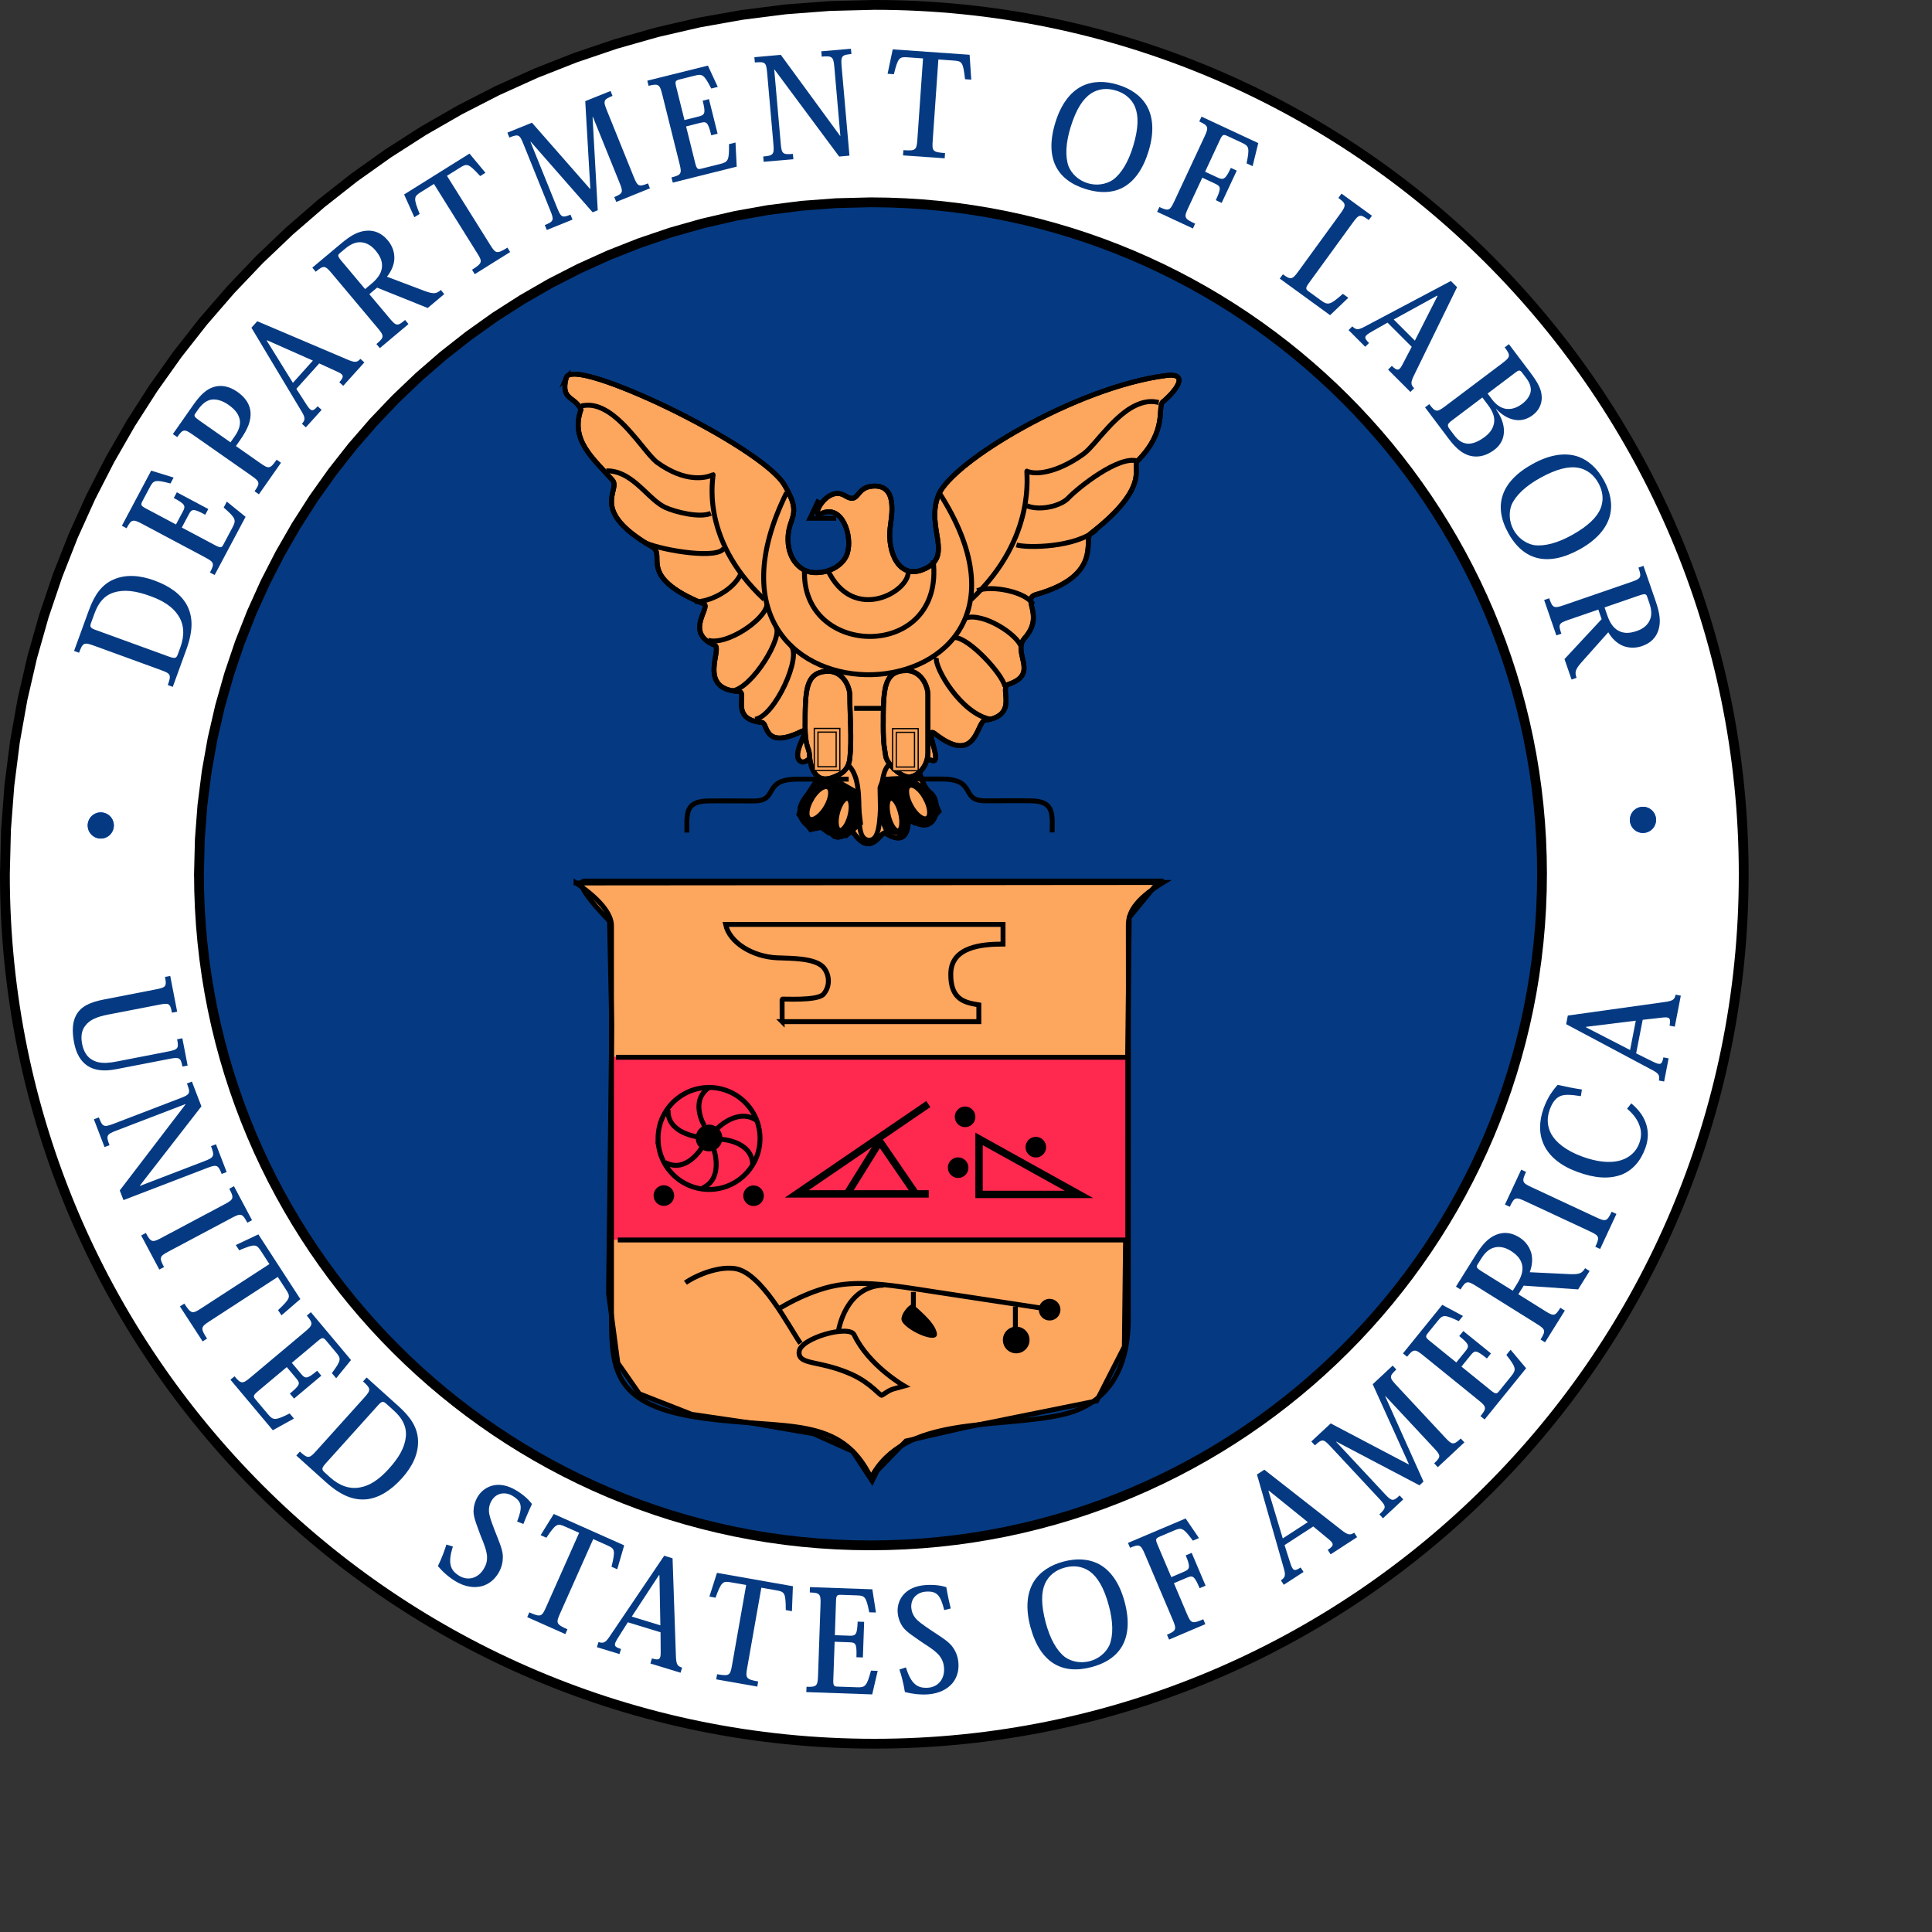 <?xml version="1.0" encoding="UTF-8" standalone="no"?>

<svg
   xmlns:svg="http://www.w3.org/2000/svg"
   xmlns="http://www.w3.org/2000/svg"
   preserveAspectRatio="xMinYMin meet"
   viewBox="0 0 250 250"
   version="1.1"
   width="226.269"
   height="226.269"
   id="svg2"
   xml:space="preserve"><rect x="0" y="0" width="250" height="250" fill="#333333" stroke="none"/><defs
     id="defs6" /><g
     transform="matrix(1.25,0,0,-1.25,0,226.269)"
     id="g12"><g
       id="g14" /><g
       id="g16"><path
         d="m 0.507,90.508 0.117,4.633 0.348,4.57 0.572,4.502 0.791,4.435 1.005,4.353 1.213,4.268 1.415,4.182 1.611,4.087 1.802,3.988 1.988,3.879 2.167,3.772 2.341,3.65 2.509,3.528 2.672,3.401 2.829,3.266 2.98,3.127 3.126,2.977 3.265,2.828 3.4,2.676 3.528,2.508 3.653,2.341 3.771,2.166 3.879,1.989 3.983,1.8 4.088,1.611 4.181,1.416 4.273,1.214 4.353,1.006 4.435,0.789 4.502,0.573 4.57,0.348 4.633,0.117 c 49.705,0 90,-40.295 90,-90 0,-49.707 -40.295,-90 -90,-90 -49.707,0 -90,40.293 -90,90 z"
         id="path18"
         style="fill:#ffffff;fill-opacity:1;fill-rule:nonzero;stroke:none" /></g><g
       id="g20"><path
         d="m 0.507,90.508 0.117,4.633 0.348,4.57 0.572,4.502 0.791,4.435 1.005,4.353 1.213,4.268 1.415,4.182 1.611,4.087 1.802,3.988 1.988,3.879 2.167,3.772 2.341,3.65 2.509,3.528 2.672,3.401 2.829,3.266 2.98,3.127 3.126,2.977 3.265,2.828 3.4,2.676 3.528,2.508 3.653,2.341 3.771,2.166 3.879,1.989 3.983,1.8 4.088,1.611 4.181,1.416 4.273,1.214 4.353,1.006 4.435,0.789 4.502,0.573 4.57,0.348 4.633,0.117 c 49.705,0 90,-40.295 90,-90 0,-49.707 -40.295,-90 -90,-90 -49.707,0 -90,40.293 -90,90 z"
         id="path22"
         style="fill:none;stroke:#000000;stroke-width:1.015;stroke-linecap:butt;stroke-linejoin:miter;stroke-miterlimit:10.433;stroke-opacity:1;stroke-dasharray:none" /></g><g
       id="g24"><path
         d="m 20.596,90.558 0.091,3.577 0.268,3.528 0.442,3.483 0.611,3.419 0.776,3.366 0.937,3.297 1.093,3.231 1.245,3.157 1.392,3.082 1.536,2.995 1.673,2.91 1.808,2.824 1.938,2.725 2.064,2.625 2.185,2.522 2.302,2.414 2.414,2.3 2.524,2.188 2.626,2.062 2.724,1.94 2.82,1.805 2.91,1.678 3,1.533 3.076,1.39 3.158,1.245 3.23,1.096 3.298,0.934 3.366,0.776 3.423,0.614 3.479,0.441 3.532,0.267 3.573,0.09 c 38.395,0 69.519,-31.124 69.519,-69.514 0,-38.396 -31.124,-69.517 -69.519,-69.517 -38.391,0 -69.514,31.121 -69.514,69.517 z"
         id="path26"
         style="fill:#053a82;fill-opacity:1;fill-rule:nonzero;stroke:none" /></g><g
       id="g28"><path
         d="m 20.596,90.558 0.091,3.577 0.268,3.528 0.442,3.483 0.611,3.419 0.776,3.366 0.937,3.297 1.093,3.231 1.245,3.157 1.392,3.082 1.536,2.995 1.673,2.91 1.808,2.824 1.938,2.725 2.064,2.625 2.185,2.522 2.302,2.414 2.414,2.3 2.524,2.188 2.626,2.062 2.724,1.94 2.82,1.805 2.91,1.678 3,1.533 3.076,1.39 3.158,1.245 3.23,1.096 3.298,0.934 3.366,0.776 3.423,0.614 3.479,0.441 3.532,0.267 3.573,0.09 c 38.395,0 69.519,-31.124 69.519,-69.514 0,-38.396 -31.124,-69.517 -69.519,-69.517 -38.391,0 -69.514,31.121 -69.514,69.517 z"
         id="path30"
         style="fill:none;stroke:#000000;stroke-width:1.015;stroke-linecap:butt;stroke-linejoin:miter;stroke-miterlimit:10.433;stroke-opacity:1;stroke-dasharray:none" /></g><g
       id="g32"><path
         d="m 60.561,89.809 0.117,0 0.194,0 0.271,0 0.347,0 0.42,0 0.487,0 0.555,0 0.618,0 0.681,0 0.74,0 0.794,0 0.853,0 0.898,0 0.952,0 0.992,0 1.038,0 2.196,0 2.337,0 2.459,0 2.558,0 2.634,0 2.694,0 5.481,0 2.742,0 2.716,0 2.676,0 2.602,0 2.513,0 2.409,0 2.279,0 2.125,0 0.997,0 0.956,0 0.907,0 0.852,0 0.803,0 0.744,0 0.686,0 0.628,0 0.563,0 0.497,0 0.423,0 0.357,0 0.28,0 0.203,0 0.126,0 0.041,0 -3.104,-3.777 -0.505,-44.422 -2.869,-5.62 -13.688,-2.763 -6.05,-1.385 -2.977,-3.07 -0.528,-1.07 -2.021,3.081 -4.033,1.81 -6.149,1.06 -6.478,0.951 -5.418,2.127 -2.224,3.185 -0.961,7.221 0.329,27.694 -0.225,10.827 c 0,0 -4.128,4.151 -2.54,4.151 z"
         id="path34"
         style="fill:#fda65e;fill-opacity:1;fill-rule:nonzero;stroke:none" /></g><g
       id="g36"><path
         d="m 60.561,89.809 0.117,0 0.194,0 0.271,0 0.347,0 0.42,0 0.487,0 0.555,0 0.618,0 0.681,0 0.74,0 0.794,0 0.853,0 0.898,0 0.952,0 0.992,0 1.038,0 2.196,0 2.337,0 2.459,0 2.558,0 2.634,0 2.694,0 5.481,0 2.742,0 2.716,0 2.676,0 2.602,0 2.513,0 2.409,0 2.279,0 2.125,0 0.997,0 0.956,0 0.907,0 0.852,0 0.803,0 0.744,0 0.686,0 0.628,0 0.563,0 0.497,0 0.423,0 0.357,0 0.28,0 0.203,0 0.126,0 0.041,0 -3.104,-3.777 -0.505,-44.422 -2.869,-5.62 -13.688,-2.763 -6.05,-1.385 -2.977,-3.07 -0.528,-1.07 -2.021,3.081 -4.033,1.81 -6.149,1.06 -6.478,0.951 -5.418,2.127 -2.224,3.185 -0.961,7.221 0.329,27.694 -0.225,10.827 c 0,0 -4.128,4.151 -2.54,4.151 z"
         id="path38"
         style="fill:none;stroke:#000000;stroke-width:0.508;stroke-linecap:butt;stroke-linejoin:miter;stroke-miterlimit:4;stroke-opacity:1;stroke-dasharray:none" /></g><g
       id="g40"><path
         d="m 60.561,89.809 0.117,0 0.194,0 0.271,0 0.347,0 0.42,0 0.487,0 0.555,0 0.618,0 0.681,0 0.74,0 0.794,0 0.853,0 0.898,0 0.952,0 0.992,0 1.038,0 2.196,0 2.337,0 2.459,0 2.558,0 2.634,0 2.694,0 5.481,0 2.742,0 2.716,0 2.676,0 2.602,0 2.513,0 2.409,0 2.279,0 2.125,0 0.997,0 0.956,0 0.907,0 0.852,0 0.803,0 0.744,0 0.686,0 0.628,0 0.563,0 0.497,0 0.423,0 0.357,0 0.28,0 0.203,0 0.126,0 0.041,0 -3.104,-3.777 -0.505,-44.422 -2.869,-5.62 -13.688,-2.763 -6.05,-1.385 -2.977,-3.07 -0.528,-1.07 -2.021,3.081 -4.033,1.81 -6.149,1.06 -6.478,0.951 -5.418,2.127 -2.224,3.185 -0.961,7.221 0.329,27.694 -0.225,10.827 c 0,0 -4.128,4.151 -2.54,4.151 z"
         id="path42"
         style="fill:none;stroke:#fda65e;stroke-width:0.001;stroke-linecap:butt;stroke-linejoin:miter;stroke-miterlimit:10.433;stroke-opacity:1;stroke-dasharray:none" /></g><g
       id="g44"><path
         d="m 63.367,71.497 53.003,0 0,-18.703 -53.003,0 0,18.703 z"
         id="path46"
         style="fill:#ff284f;fill-opacity:1;fill-rule:nonzero;stroke:none" /></g><g
       id="g48"><path
         d="m 63.367,52.794 53.003,0 0,18.703 -53.003,0 0,-18.703 z"
         id="path50"
         style="fill:none;stroke:#ff284f;stroke-width:0.254;stroke-linecap:butt;stroke-linejoin:miter;stroke-miterlimit:10.433;stroke-opacity:1;stroke-dasharray:none" /></g><g
       id="g52"><path
         d="m 80.966,75.255 0.018,0 0.04,0 0.064,0 0.094,0 0.113,0 0.14,0 0.162,0 0.185,0 0.203,0 0.226,0 0.248,0 0.261,0 0.28,0 0.298,0 0.316,0 0.329,0 0.699,0 0.749,0 0.799,0 0.83,0 0.866,0 0.889,0 0.902,0 0.92,0 1.836,0 0.912,0 0.892,0 0.872,0 0.843,0 0.808,0 0.766,0 0.718,0 0.338,0 0.321,0 0.306,0 0.293,0 0.276,0 0.252,0 0.24,0 0.215,0 0.2,0 0.175,0 0.154,0 0.126,0 0.108,0 0.081,0 c -0.008,1.39 0.005,0.88 0,1.737 -1.402,0.23 -2.955,0.496 -2.905,3.24 0.05,2.841 3.375,3.048 5.409,3.053 -0.004,2.382 0,1.29 0,2.031 -4.524,0.004 -26.309,0.004 -28.719,0.004 0.393,-1.881 2.802,-3.342 5.315,-3.456 1.471,-0.063 3.897,-0.013 4.8,-0.974 0.618,-0.704 0.767,-1.904 0.031,-2.779 -0.631,-0.749 -4.299,-0.469 -4.299,-0.533 l 0.005,-2.323 z"
         id="path54"
         style="fill:none;stroke:#000000;stroke-width:0.508;stroke-linecap:butt;stroke-linejoin:miter;stroke-miterlimit:10.433;stroke-opacity:1;stroke-dasharray:none" /></g><g
       id="g56"><path
         d="m 96.142,57.422 -13.66,0 13.615,9.303"
         id="path58"
         style="fill:none;stroke:#000000;stroke-width:0.761;stroke-linecap:butt;stroke-linejoin:miter;stroke-miterlimit:10.433;stroke-opacity:1;stroke-dasharray:none" /></g><g
       id="g60"><path
         d="m 94.761,57.472 -3.69,5.382 -3.379,-5.432"
         id="path62"
         style="fill:none;stroke:#000000;stroke-width:0.761;stroke-linecap:butt;stroke-linejoin:miter;stroke-miterlimit:10.433;stroke-opacity:1;stroke-dasharray:none" /></g><g
       id="g64"><path
         d="m 63.76,71.566 53.043,0"
         id="path66"
         style="fill:none;stroke:#000000;stroke-width:0.508;stroke-linecap:butt;stroke-linejoin:miter;stroke-miterlimit:10.433;stroke-opacity:1;stroke-dasharray:none" /></g><g
       id="g68"><path
         d="m 63.953,52.653 53.049,0"
         id="path70"
         style="fill:none;stroke:#000000;stroke-width:0.508;stroke-linecap:butt;stroke-linejoin:miter;stroke-miterlimit:10.433;stroke-opacity:1;stroke-dasharray:none" /></g><g
       id="g72"><path
         d="m 59.632,89.61 0.162,0 0.235,0 0.307,0 0.369,0 0.434,0 0.5,0 0.556,0 0.617,0.005 0.673,0 0.726,0 0.775,0 0.826,0 0.871,0 0.92,0 1.958,0.004 2.111,0 2.243,0 2.354,0.005 2.455,0 2.535,0.004 2.594,0 5.301,0.005 5.323,0.004 2.63,0 2.581,0.005 2.516,0 2.432,0.004 2.328,0 2.211,0.005 2.075,0 1.917,0.004 0.898,0 0.848,0 0.803,0 0.749,0.005 0.699,0 0.645,0 0.587,0 0.532,0 0.465,0 0.406,0.004 0.334,0 0.271,0 c -3.064,-1.867 -3.605,-3.239 -3.601,-4.466 0.019,-2.54 0,-38.612 0,-40.615 0,-2.004 -0.112,-8.535 -6.875,-10.024 -6.758,-1.489 -16.38,0 -19.759,-6.531 -3.154,6.531 -8.761,4.973 -17.472,6.188 -9.055,1.26 -9.397,4.869 -9.397,10.367 0,5.499 0,38.21 0,40.615 0,1.204 -1.214,2.752 -3.668,4.412 z"
         id="path74"
         style="fill:none;stroke:#000000;stroke-width:0.508;stroke-linecap:butt;stroke-linejoin:miter;stroke-miterlimit:10.433;stroke-opacity:1;stroke-dasharray:none" /></g><g
       id="g76"><path
         d="m 72.02,63.21 0,0.072 0.009,0.068 0.009,0.072 0.009,0.068 0.018,0.068 0.018,0.063 0.023,0.063 0.022,0.063 0.027,0.064 0.032,0.058 0.031,0.059 0.037,0.054 0.04,0.053 0.041,0.055 0.045,0.05 0.044,0.045 0.046,0.05 0.05,0.04 0.053,0.041 0.055,0.041 0.054,0.035 0.059,0.032 0.058,0.031 0.063,0.028 0.063,0.027 0.064,0.017 0.063,0.018 0.067,0.019 0.068,0.013 0.072,0.009 0.068,0.005 0.072,0 c 0.763,0 1.38,-0.618 1.38,-1.381 0,-0.762 -0.617,-1.381 -1.38,-1.381 -0.762,0 -1.38,0.619 -1.38,1.381 z"
         id="path78"
         style="fill:#000000;fill-opacity:1;fill-rule:nonzero;stroke:none" /></g><g
       id="g80"><path
         d="m 72.02,63.21 0,0.072 0.009,0.068 0.009,0.072 0.009,0.068 0.018,0.068 0.018,0.063 0.023,0.063 0.022,0.063 0.027,0.064 0.032,0.058 0.031,0.059 0.037,0.054 0.04,0.053 0.041,0.055 0.045,0.05 0.044,0.045 0.046,0.05 0.05,0.04 0.053,0.041 0.055,0.041 0.054,0.035 0.059,0.032 0.058,0.031 0.063,0.028 0.063,0.027 0.064,0.017 0.063,0.018 0.067,0.019 0.068,0.013 0.072,0.009 0.068,0.005 0.072,0 c 0.763,0 1.38,-0.618 1.38,-1.381 0,-0.762 -0.617,-1.381 -1.38,-1.381 -0.762,0 -1.38,0.619 -1.38,1.381 z"
         id="path82"
         style="fill:none;stroke:#000000;stroke-width:0.001;stroke-linecap:butt;stroke-linejoin:miter;stroke-miterlimit:10.433;stroke-opacity:1;stroke-dasharray:none" /></g><g
       id="g84"><path
         d="m 72.913,64.486 c 0,0 -1.548,2.541 0.487,3.949"
         id="path86"
         style="fill:none;stroke:#000000;stroke-width:0.508;stroke-linecap:butt;stroke-linejoin:miter;stroke-miterlimit:10.433;stroke-opacity:1;stroke-dasharray:none" /></g><g
       id="g88"><path
         d="m 74.266,64.207 c 0,0 2.166,2.225 4.155,0.758"
         id="path90"
         style="fill:none;stroke:#000000;stroke-width:0.508;stroke-linecap:butt;stroke-linejoin:miter;stroke-miterlimit:10.433;stroke-opacity:1;stroke-dasharray:none" /></g><g
       id="g92"><path
         d="m 74.605,63.079 c 0,0 3.203,-0.122 3.316,-2.589"
         id="path94"
         style="fill:none;stroke:#000000;stroke-width:0.508;stroke-linecap:butt;stroke-linejoin:miter;stroke-miterlimit:10.433;stroke-opacity:1;stroke-dasharray:none" /></g><g
       id="g96"><path
         d="m 73.869,62.123 c 0,0 1.11,-3.103 -1.155,-4.096"
         id="path98"
         style="fill:none;stroke:#000000;stroke-width:0.508;stroke-linecap:butt;stroke-linejoin:miter;stroke-miterlimit:10.433;stroke-opacity:1;stroke-dasharray:none" /></g><g
       id="g100"><path
         d="m 72.633,62.177 c 0,0 -1.597,-2.675 -3.771,-1.502"
         id="path102"
         style="fill:none;stroke:#000000;stroke-width:0.508;stroke-linecap:butt;stroke-linejoin:miter;stroke-miterlimit:10.433;stroke-opacity:1;stroke-dasharray:none" /></g><g
       id="g104"><path
         d="m 72.349,63.305 c 0,0 -3.329,0.361 -3.185,2.828"
         id="path106"
         style="fill:none;stroke:#000000;stroke-width:0.508;stroke-linecap:butt;stroke-linejoin:miter;stroke-miterlimit:10.433;stroke-opacity:1;stroke-dasharray:none" /></g><g
       id="g108"><path
         d="m 68.122,63.16 0.004,0.276 0.023,0.266 0.032,0.266 0.045,0.258 0.058,0.257 0.073,0.248 0.081,0.248 0.094,0.239 0.109,0.234 0.117,0.226 0.126,0.221 0.136,0.216 0.149,0.208 0.157,0.199 0.163,0.189 0.176,0.185 0.185,0.176 0.189,0.163 0.203,0.157 0.204,0.149 0.216,0.135 0.221,0.127 0.226,0.117 0.234,0.109 0.239,0.094 0.248,0.081 0.248,0.073 0.258,0.058 0.261,0.045 0.262,0.036 0.271,0.019 0.27,0.008 c 2.915,0 5.278,-2.364 5.278,-5.283 0,-2.914 -2.363,-5.278 -5.278,-5.278 -2.919,0 -5.278,2.364 -5.278,5.278 z"
         id="path110"
         style="fill:none;stroke:#000000;stroke-width:0.508;stroke-linecap:butt;stroke-linejoin:miter;stroke-miterlimit:10.433;stroke-opacity:1;stroke-dasharray:none" /></g><g
       id="g112"><path
         d="m 67.657,57.251 0.005,0.054 0,0.055 0.009,0.053 0.009,0.05 0.013,0.054 0.014,0.05 0.018,0.049 0.018,0.05 0.023,0.045 0.022,0.045 0.023,0.045 0.031,0.046 0.027,0.04 0.032,0.041 0.036,0.04 0.031,0.036 0.041,0.036 0.037,0.032 0.04,0.032 0.04,0.031 0.046,0.027 0.045,0.027 0.045,0.023 0.05,0.023 0.045,0.017 0.049,0.014 0.05,0.018 0.054,0.009 0.054,0.009 0.05,0.009 0.054,0.005 0.054,0 c 0.591,0 1.069,-0.479 1.069,-1.065 0,-0.591 -0.478,-1.069 -1.069,-1.069 -0.587,0 -1.065,0.478 -1.065,1.069 z"
         id="path114"
         style="fill:#000000;fill-opacity:1;fill-rule:nonzero;stroke:none" /></g><g
       id="g116"><path
         d="m 76.942,57.233 0.004,0.054 0.004,0.054 0.005,0.054 0.009,0.049 0.014,0.055 0.013,0.05 0.018,0.049 0.019,0.05 0.022,0.045 0.022,0.045 0.027,0.045 0.028,0.045 0.027,0.041 0.031,0.04 0.036,0.041 0.032,0.036 0.041,0.037 0.036,0.031 0.04,0.031 0.041,0.032 0.045,0.027 0.045,0.027 0.045,0.022 0.05,0.023 0.045,0.019 0.05,0.017 0.054,0.014 0.049,0.009 0.054,0.009 0.05,0.009 0.059,0.004 0.054,0 c 0.586,0 1.064,-0.478 1.064,-1.064 0,-0.591 -0.478,-1.065 -1.064,-1.065 -0.591,0 -1.069,0.474 -1.069,1.065 z"
         id="path118"
         style="fill:#000000;fill-opacity:1;fill-rule:nonzero;stroke:none" /></g><g
       id="g120"><path
         d="m 106.161,62.258 0.005,0.055 0.004,0.053 0.005,0.055 0.009,0.054 0.013,0.05 0.014,0.053 0.018,0.05 0.018,0.046 0.023,0.049 0.022,0.045 0.028,0.046 0.026,0.04 0.027,0.045 0.031,0.041 0.037,0.036 0.036,0.036 0.036,0.036 0.036,0.036 0.041,0.031 0.045,0.028 0.041,0.027 0.045,0.027 0.045,0.022 0.05,0.022 0.044,0.019 0.05,0.017 0.054,0.014 0.05,0.014 0.053,0.009 0.05,0.004 0.055,0.005 0.059,0.004 c 0.586,0 1.064,-0.477 1.064,-1.069 0,-0.586 -0.478,-1.065 -1.064,-1.065 -0.592,0 -1.07,0.479 -1.07,1.065 z"
         id="path122"
         style="fill:#000000;fill-opacity:1;fill-rule:nonzero;stroke:none" /></g><g
       id="g124"><path
         d="m 98.839,65.399 0,0.058 0.005,0.054 0.009,0.05 0.01,0.053 0.008,0.05 0.014,0.055 0.018,0.049 0.017,0.046 0.022,0.048 0.024,0.046 0.026,0.045 0.028,0.04 0.031,0.046 0.032,0.04 0.031,0.036 0.037,0.037 0.036,0.036 0.041,0.036 0.04,0.031 0.041,0.027 0.04,0.028 0.046,0.027 0.048,0.023 0.046,0.022 0.049,0.018 0.05,0.018 0.05,0.014 0.05,0.012 0.053,0.01 0.055,0.004 0.054,0.005 0.054,0.005 c 0.591,0 1.069,-0.479 1.069,-1.069 0,-0.587 -0.478,-1.066 -1.069,-1.066 -0.591,0 -1.065,0.479 -1.065,1.066 z"
         id="path126"
         style="fill:#000000;fill-opacity:1;fill-rule:nonzero;stroke:none" /></g><g
       id="g128"><path
         d="m 98.122,60.138 0,0.055 0.004,0.053 0.005,0.055 0.009,0.054 0.014,0.05 0.013,0.049 0.018,0.049 0.018,0.05 0.023,0.045 0.022,0.05 0.028,0.041 0.026,0.045 0.027,0.04 0.032,0.041 0.037,0.041 0.035,0.036 0.037,0.036 0.04,0.031 0.036,0.031 0.045,0.033 0.041,0.026 0.045,0.027 0.045,0.023 0.05,0.022 0.05,0.019 0.049,0.017 0.049,0.014 0.05,0.009 0.055,0.013 0.053,0.005 0.055,0.004 0.054,0 c 0.587,0 1.064,-0.477 1.064,-1.064 0,-0.591 -0.477,-1.065 -1.064,-1.065 -0.591,0 -1.065,0.474 -1.065,1.065 z"
         id="path130"
         style="fill:#000000;fill-opacity:1;fill-rule:nonzero;stroke:none" /></g><g
       id="g132"><path
         d="m 101.352,57.372 10.34,0 -10.34,5.743 0,-5.743 z"
         id="path134"
         style="fill:none;stroke:#000000;stroke-width:0.761;stroke-linecap:butt;stroke-linejoin:miter;stroke-miterlimit:10.433;stroke-opacity:1;stroke-dasharray:none" /></g><g
       id="g136"><path
         d="m 105.114,45.77 0,-2.313"
         id="path138"
         style="fill:none;stroke:#000000;stroke-width:0.508;stroke-linecap:butt;stroke-linejoin:miter;stroke-miterlimit:10.433;stroke-opacity:1;stroke-dasharray:none" /></g><g
       id="g140"><path
         d="m 94.554,47.272 0,-2.31"
         id="path142"
         style="fill:none;stroke:#000000;stroke-width:0.508;stroke-linecap:butt;stroke-linejoin:miter;stroke-miterlimit:10.433;stroke-opacity:1;stroke-dasharray:none" /></g><g
       id="g144"><path
         d="m 70.96,48.219 0.063,0.05 0.076,0.049 0.086,0.059 0.099,0.059 0.104,0.063 0.113,0.063 0.117,0.068 0.131,0.068 0.135,0.072 0.145,0.067 0.148,0.072 0.154,0.068 0.162,0.072 0.163,0.068 0.171,0.068 0.176,0.067 0.181,0.064 0.185,0.058 0.184,0.059 0.19,0.05 0.19,0.049 0.194,0.045 0.198,0.04 0.194,0.038 0.198,0.026 0.199,0.027 0.198,0.014 0.199,0.009 0.194,0 0.198,-0.005 0.195,-0.014 0.189,-0.022 c 2.716,-0.402 5.522,-5.921 6.771,-7.737"
         id="path146"
         style="fill:none;stroke:#000000;stroke-width:0.508;stroke-linecap:butt;stroke-linejoin:miter;stroke-miterlimit:10.433;stroke-opacity:1;stroke-dasharray:none" /></g><g
       id="g148"><path
         d="m 80.596,45.508 0.004,0 0.005,0.005 0.022,0.013 0.036,0.022 0.05,0.037 0.067,0.036 0.078,0.049 0.089,0.055 0.104,0.058 0.118,0.068 0.126,0.072 0.14,0.077 0.149,0.081 0.158,0.085 0.171,0.091 0.18,0.09 0.186,0.095 0.198,0.094 0.207,0.1 0.213,0.099 0.22,0.099 0.226,0.1 0.235,0.094 0.239,0.099 0.243,0.095 0.253,0.096 0.257,0.089 0.257,0.086 0.266,0.085 0.267,0.082 0.271,0.072 0.274,0.072 0.276,0.063 c 2.959,0.655 6.46,0.054 10.34,-0.546 3.88,-0.595 11.914,-1.813 11.914,-1.813"
         id="path150"
         style="fill:none;stroke:#000000;stroke-width:0.508;stroke-linecap:butt;stroke-linejoin:miter;stroke-miterlimit:10.433;stroke-opacity:1;stroke-dasharray:none" /></g><g
       id="g152"><path
         d="m 86.785,43.175 c 0,0 0.65,4.692 4.692,4.801"
         id="path154"
         style="fill:none;stroke:#000000;stroke-width:0.508;stroke-linecap:butt;stroke-linejoin:miter;stroke-miterlimit:10.433;stroke-opacity:1;stroke-dasharray:none" /></g><g
       id="g156"><path
         d="m 82.725,41.088 -0.005,-0.064 0,-0.063 0.01,-0.116 0.022,-0.107 0.032,-0.096 0.049,-0.088 0.059,-0.08 0.072,-0.072 0.082,-0.067 0.094,-0.06 0.108,-0.056 0.117,-0.052 0.127,-0.047 0.14,-0.045 0.148,-0.043 0.163,-0.041 0.171,-0.041 0.181,-0.041 0.19,-0.042 0.198,-0.044 0.212,-0.044 0.221,-0.05 0.226,-0.052 0.239,-0.058 0.243,-0.062 0.257,-0.069 0.262,-0.076 0.271,-0.082 0.279,-0.092 0.285,-0.1 0.293,-0.109 0.302,-0.121 0.307,-0.131 c 2.102,-0.928 3.05,-2.313 3.217,-2.2 1.042,0.695 0.901,0.564 2.313,0.958 0,0 -3.676,2.11 -5.187,5.301 -0.51,1.072 -5.585,-0.338 -5.698,-1.748 z"
         id="path158"
         style="fill:none;stroke:#000000;stroke-width:0.508;stroke-linecap:butt;stroke-linejoin:miter;stroke-miterlimit:10.433;stroke-opacity:1;stroke-dasharray:none" /></g><g
       id="g160"><path
         d="m 107.537,45.436 0,0.058 0.004,0.059 0.01,0.055 0.009,0.053 0.013,0.054 0.014,0.055 0.018,0.053 0.022,0.05 0.023,0.05 0.022,0.05 0.027,0.045 0.028,0.045 0.031,0.045 0.036,0.041 0.036,0.041 0.036,0.04 0.037,0.036 0.039,0.036 0.046,0.031 0.045,0.032 0.045,0.032 0.045,0.027 0.05,0.023 0.05,0.022 0.05,0.022 0.053,0.019 0.05,0.014 0.054,0.012 0.059,0.01 0.054,0.009 0.059,0 0.053,0.004 c 0.619,0 1.124,-0.505 1.124,-1.123 0,-0.618 -0.505,-1.118 -1.124,-1.118 -0.618,0 -1.118,0.5 -1.118,1.118 z"
         id="path162"
         style="fill:#000000;fill-opacity:1;fill-rule:nonzero;stroke:none" /></g><g
       id="g164"><path
         d="m 107.537,45.436 0,0.058 0.004,0.059 0.01,0.055 0.009,0.053 0.013,0.054 0.014,0.055 0.018,0.053 0.022,0.05 0.023,0.05 0.022,0.05 0.027,0.045 0.028,0.045 0.031,0.045 0.036,0.041 0.036,0.041 0.036,0.04 0.037,0.036 0.039,0.036 0.046,0.031 0.045,0.032 0.045,0.032 0.045,0.027 0.05,0.023 0.05,0.022 0.05,0.022 0.053,0.019 0.05,0.014 0.054,0.012 0.059,0.01 0.054,0.009 0.059,0 0.053,0.004 c 0.619,0 1.124,-0.505 1.124,-1.123 0,-0.618 -0.505,-1.118 -1.124,-1.118 -0.618,0 -1.118,0.5 -1.118,1.118 z"
         id="path166"
         style="fill:none;stroke:#000000;stroke-width:0;stroke-linecap:butt;stroke-linejoin:miter;stroke-miterlimit:10.433;stroke-opacity:1;stroke-dasharray:none" /></g><g
       id="g168"><path
         d="m 94.558,45.941 0.14,-0.122 0.135,-0.117 0.131,-0.113 0.127,-0.112 0.121,-0.109 0.113,-0.108 0.113,-0.108 0.113,-0.104 0.103,-0.1 0.1,-0.098 0.095,-0.1 0.093,-0.095 0.087,-0.094 0.085,-0.09 0.082,-0.091 0.077,-0.09 0.072,-0.088 0.067,-0.086 0.064,-0.085 0.062,-0.082 0.055,-0.082 0.054,-0.08 0.05,-0.079 0.044,-0.078 0.041,-0.077 0.04,-0.075 0.033,-0.075 0.031,-0.075 0.027,-0.073 0.028,-0.071 0.017,-0.073 0.018,-0.07 c 0.298,-1.389 -3.474,0.371 -3.65,1.344 -0.108,0.591 0.908,1.836 1.232,1.556 z"
         id="path170"
         style="fill:#000000;fill-opacity:1;fill-rule:nonzero;stroke:none" /></g><g
       id="g172"><path
         d="m 94.558,45.941 0.14,-0.122 0.135,-0.117 0.131,-0.113 0.127,-0.112 0.121,-0.109 0.113,-0.108 0.113,-0.108 0.113,-0.104 0.103,-0.1 0.1,-0.098 0.095,-0.1 0.093,-0.095 0.087,-0.094 0.085,-0.09 0.082,-0.091 0.077,-0.09 0.072,-0.088 0.067,-0.086 0.064,-0.085 0.062,-0.082 0.055,-0.082 0.054,-0.08 0.05,-0.079 0.044,-0.078 0.041,-0.077 0.04,-0.075 0.033,-0.075 0.031,-0.075 0.027,-0.073 0.028,-0.071 0.017,-0.073 0.018,-0.07 c 0.298,-1.389 -3.474,0.371 -3.65,1.344 -0.108,0.591 0.908,1.836 1.232,1.556 z"
         id="path174"
         style="fill:none;stroke:#000000;stroke-width:0;stroke-linecap:butt;stroke-linejoin:miter;stroke-miterlimit:10.433;stroke-opacity:1;stroke-dasharray:none" /></g><g
       id="g176"><path
         d="m 103.816,42.301 0,0.071 0.008,0.071 0.009,0.068 0.009,0.068 0.018,0.067 0.018,0.065 0.023,0.065 0.023,0.063 0.026,0.061 0.033,0.059 0.031,0.059 0.036,0.055 0.041,0.054 0.04,0.053 0.045,0.05 0.045,0.047 0.046,0.046 0.049,0.044 0.054,0.041 0.054,0.039 0.055,0.036 0.058,0.033 0.059,0.03 0.062,0.027 0.064,0.026 0.063,0.021 0.068,0.019 0.063,0.016 0.072,0.011 0.068,0.009 0.067,0.006 0.073,0.001 c 0.762,0 1.38,-0.618 1.38,-1.381 0,-0.764 -0.618,-1.382 -1.38,-1.382 -0.763,0 -1.38,0.618 -1.38,1.382 z"
         id="path178"
         style="fill:#000000;fill-opacity:1;fill-rule:nonzero;stroke:none" /></g><g
       id="g180"><path
         d="m 103.816,42.301 0,0.071 0.008,0.071 0.009,0.068 0.009,0.068 0.018,0.067 0.018,0.065 0.023,0.065 0.023,0.063 0.026,0.061 0.033,0.059 0.031,0.059 0.036,0.055 0.041,0.054 0.04,0.053 0.045,0.05 0.045,0.047 0.046,0.046 0.049,0.044 0.054,0.041 0.054,0.039 0.055,0.036 0.058,0.033 0.059,0.03 0.062,0.027 0.064,0.026 0.063,0.021 0.068,0.019 0.063,0.016 0.072,0.011 0.068,0.009 0.067,0.006 0.073,0.001 c 0.762,0 1.38,-0.618 1.38,-1.381 0,-0.764 -0.618,-1.382 -1.38,-1.382 -0.763,0 -1.38,0.618 -1.38,1.382 z"
         id="path182"
         style="fill:none;stroke:#000000;stroke-width:0;stroke-linecap:butt;stroke-linejoin:miter;stroke-miterlimit:10.433;stroke-opacity:1;stroke-dasharray:none" /></g><g
       id="g184"><path
         d="m 58.608,141.905 0.04,0.099 0.068,0.086 0.09,0.072 0.122,0.054 0.144,0.036 0.167,0.023 0.19,0.009 0.212,-0.004 0.235,-0.023 0.252,-0.032 0.275,-0.049 0.289,-0.059 0.311,-0.077 0.325,-0.081 0.343,-0.099 0.361,-0.108 0.758,-0.248 0.812,-0.289 0.857,-0.33 0.898,-0.36 0.924,-0.393 0.952,-0.419 0.975,-0.447 0.983,-0.469 0.988,-0.487 0.988,-0.506 0.979,-0.514 0.965,-0.528 0.948,-0.532 0.916,-0.537 0.884,-0.537 0.843,-0.532 0.794,-0.528 0.745,-0.519 0.681,-0.505 0.316,-0.248 0.298,-0.244 0.279,-0.239 0.262,-0.234 0.239,-0.23 0.221,-0.222 0.198,-0.216 0.176,-0.212 0.149,-0.203 0.131,-0.194 c 1.994,-3.325 0.307,-3.235 0.383,-5.793 0.064,-1.985 1.305,-3.248 2.73,-3.298 1.624,-0.063 3.045,0.835 3.406,1.976 0.582,1.814 -0.541,5.184 -2.711,4.124 -1.205,-0.587 0.6,3.022 2.481,1.859 1.525,-0.943 0.997,0.884 2.914,0.996 2.59,0.149 1.885,-3.126 1.746,-4.344 -0.28,-2.481 0.902,-5.337 3.442,-4.286 3.271,1.354 0.172,4.295 1.579,7.728 1.412,3.438 14.238,11.138 23.517,12.347 2.59,0.339 0.957,-1.691 -0.284,-2.706 -0.631,-0.519 0.537,-2.96 -2.648,-6.145 -0.623,-0.622 1.547,-2.557 -4.845,-7.506 -0.794,-0.614 1.344,-4.335 -5.648,-6.312 -1.556,-0.437 0.939,-2.125 -1.182,-4.511 -1.353,-1.52 1.606,-3.69 -1.692,-4.791 -1.015,-0.338 1.187,-3.217 -2.423,-3.722 -0.856,-0.122 -0.856,-4.754 -5.134,-1.412 -1.298,1.015 0.786,-3.031 -0.279,-2.761 -1.069,0.271 -1.412,0.732 -1.412,0.732 0,0 -0.384,-2.789 1.295,-4.174 0.961,-0.789 0.73,-4.642 -2.256,-2.648 -0.334,0.226 0.284,-3.158 -2.535,-1.412 -0.429,0.266 -1.462,-2.684 -3.33,0.113 -0.225,0.338 -2.219,-1.953 -2.589,1.015 -0.059,0.451 -1.074,-1.52 -2.427,-0.054 -1.407,1.525 0.609,3.18 0.929,3.604 0.93,1.245 -0.266,2.319 0.145,3.276 0.956,2.255 -0.736,-1.467 -1.638,-0.397 -0.735,0.875 1.353,3.518 0.284,2.99 -4.006,-1.976 -3.501,0.844 -4.118,0.903 -3.466,0.311 -1.412,3.158 -2.423,3.212 -4.34,0.239 -1.638,4.457 -2.482,4.795 -3.211,1.286 -0.342,3.948 -1.132,4.273 -7.055,2.873 -3.803,5.021 -5.346,5.904 -6.645,3.822 -3.185,5.87 -4.109,6.912 -2.026,2.278 -4.367,4.11 -3.262,7.294 -0.645,1.44 -2.111,0.916 -1.529,3.294 z"
         id="path186"
         style="fill:#fda65e;fill-opacity:1;fill-rule:nonzero;stroke:none" /></g><g
       id="g188"><path
         d="m 58.608,141.905 0.04,0.099 0.068,0.086 0.09,0.072 0.122,0.054 0.144,0.036 0.167,0.023 0.19,0.009 0.212,-0.004 0.235,-0.023 0.252,-0.032 0.275,-0.049 0.289,-0.059 0.311,-0.077 0.325,-0.081 0.343,-0.099 0.361,-0.108 0.758,-0.248 0.812,-0.289 0.857,-0.33 0.898,-0.36 0.924,-0.393 0.952,-0.419 0.975,-0.447 0.983,-0.469 0.988,-0.487 0.988,-0.506 0.979,-0.514 0.965,-0.528 0.948,-0.532 0.916,-0.537 0.884,-0.537 0.843,-0.532 0.794,-0.528 0.745,-0.519 0.681,-0.505 0.316,-0.248 0.298,-0.244 0.279,-0.239 0.262,-0.234 0.239,-0.23 0.221,-0.222 0.198,-0.216 0.176,-0.212 0.149,-0.203 0.131,-0.194 c 1.994,-3.325 0.307,-3.235 0.383,-5.793 0.064,-1.985 1.305,-3.248 2.73,-3.298 1.624,-0.063 3.045,0.835 3.406,1.976 0.582,1.814 -0.541,5.184 -2.711,4.124 -1.205,-0.587 0.6,3.022 2.481,1.859 1.525,-0.943 0.997,0.884 2.914,0.996 2.59,0.149 1.885,-3.126 1.746,-4.344 -0.28,-2.481 0.902,-5.337 3.442,-4.286 3.271,1.354 0.172,4.295 1.579,7.728 1.412,3.438 14.238,11.138 23.517,12.347 2.59,0.339 0.957,-1.691 -0.284,-2.706 -0.631,-0.519 0.537,-2.96 -2.648,-6.145 -0.623,-0.622 1.547,-2.557 -4.845,-7.506 -0.794,-0.614 1.344,-4.335 -5.648,-6.312 -1.556,-0.437 0.939,-2.125 -1.182,-4.511 -1.353,-1.52 1.606,-3.69 -1.692,-4.791 -1.015,-0.338 1.187,-3.217 -2.423,-3.722 -0.856,-0.122 -0.856,-4.754 -5.134,-1.412 -1.298,1.015 0.786,-3.031 -0.279,-2.761 -1.069,0.271 -1.412,0.732 -1.412,0.732 0,0 -0.384,-2.789 1.295,-4.174 0.961,-0.789 0.73,-4.642 -2.256,-2.648 -0.334,0.226 0.284,-3.158 -2.535,-1.412 -0.429,0.266 -1.462,-2.684 -3.33,0.113 -0.225,0.338 -2.219,-1.953 -2.589,1.015 -0.059,0.451 -1.074,-1.52 -2.427,-0.054 -1.407,1.525 0.609,3.18 0.929,3.604 0.93,1.245 -0.266,2.319 0.145,3.276 0.956,2.255 -0.736,-1.467 -1.638,-0.397 -0.735,0.875 1.353,3.518 0.284,2.99 -4.006,-1.976 -3.501,0.844 -4.118,0.903 -3.466,0.311 -1.412,3.158 -2.423,3.212 -4.34,0.239 -1.638,4.457 -2.482,4.795 -3.211,1.286 -0.342,3.948 -1.132,4.273 -7.055,2.873 -3.803,5.021 -5.346,5.904 -6.645,3.822 -3.185,5.87 -4.109,6.912 -2.026,2.278 -4.367,4.11 -3.262,7.294 -0.645,1.44 -2.111,0.916 -1.529,3.294 z"
         id="path190"
         style="fill:none;stroke:#000000;stroke-width:0.508;stroke-linecap:butt;stroke-linejoin:miter;stroke-miterlimit:4;stroke-opacity:1;stroke-dasharray:none" /></g><g
       id="g192"><path
         d="m 58.608,141.905 0.04,0.099 0.068,0.086 0.09,0.072 0.122,0.054 0.144,0.036 0.167,0.023 0.19,0.009 0.212,-0.004 0.235,-0.023 0.252,-0.032 0.275,-0.049 0.289,-0.059 0.311,-0.077 0.325,-0.081 0.343,-0.099 0.361,-0.108 0.758,-0.248 0.812,-0.289 0.857,-0.33 0.898,-0.36 0.924,-0.393 0.952,-0.419 0.975,-0.447 0.983,-0.469 0.988,-0.487 0.988,-0.506 0.979,-0.514 0.965,-0.528 0.948,-0.532 0.916,-0.537 0.884,-0.537 0.843,-0.532 0.794,-0.528 0.745,-0.519 0.681,-0.505 0.316,-0.248 0.298,-0.244 0.279,-0.239 0.262,-0.234 0.239,-0.23 0.221,-0.222 0.198,-0.216 0.176,-0.212 0.149,-0.203 0.131,-0.194 c 1.994,-3.325 0.307,-3.235 0.383,-5.793 0.064,-1.985 1.305,-3.248 2.73,-3.298 1.624,-0.063 3.045,0.835 3.406,1.976 0.582,1.814 -0.541,5.184 -2.711,4.124 -1.205,-0.587 0.6,3.022 2.481,1.859 1.525,-0.943 0.997,0.884 2.914,0.996 2.59,0.149 1.885,-3.126 1.746,-4.344 -0.28,-2.481 0.902,-5.337 3.442,-4.286 3.271,1.354 0.172,4.295 1.579,7.728 1.412,3.438 14.238,11.138 23.517,12.347 2.59,0.339 0.957,-1.691 -0.284,-2.706 -0.631,-0.519 0.537,-2.96 -2.648,-6.145 -0.623,-0.622 1.547,-2.557 -4.845,-7.506 -0.794,-0.614 1.344,-4.335 -5.648,-6.312 -1.556,-0.437 0.939,-2.125 -1.182,-4.511 -1.353,-1.52 1.606,-3.69 -1.692,-4.791 -1.015,-0.338 1.187,-3.217 -2.423,-3.722 -0.856,-0.122 -0.856,-4.754 -5.134,-1.412 -1.298,1.015 0.786,-3.031 -0.279,-2.761 -1.069,0.271 -1.412,0.732 -1.412,0.732 0,0 -0.384,-2.789 1.295,-4.174 0.961,-0.789 0.73,-4.642 -2.256,-2.648 -0.334,0.226 0.284,-3.158 -2.535,-1.412 -0.429,0.266 -1.462,-2.684 -3.33,0.113 -0.225,0.338 -2.219,-1.953 -2.589,1.015 -0.059,0.451 -1.074,-1.52 -2.427,-0.054 -1.407,1.525 0.609,3.18 0.929,3.604 0.93,1.245 -0.266,2.319 0.145,3.276 0.956,2.255 -0.736,-1.467 -1.638,-0.397 -0.735,0.875 1.353,3.518 0.284,2.99 -4.006,-1.976 -3.501,0.844 -4.118,0.903 -3.466,0.311 -1.412,3.158 -2.423,3.212 -4.34,0.239 -1.638,4.457 -2.482,4.795 -3.211,1.286 -0.342,3.948 -1.132,4.273 -7.055,2.873 -3.803,5.021 -5.346,5.904 -6.645,3.822 -3.185,5.87 -4.109,6.912 -2.026,2.278 -4.367,4.11 -3.262,7.294 -0.645,1.44 -2.111,0.916 -1.529,3.294 z"
         id="path194"
         style="fill:none;stroke:#000000;stroke-width:0.508;stroke-linecap:butt;stroke-linejoin:miter;stroke-miterlimit:10.433;stroke-opacity:1;stroke-dasharray:none" /></g><g
       id="g196"><path
         d="m 83.289,122.123 c -0.505,-9.361 14.608,-9.586 13.308,0.903"
         id="path198"
         style="fill:none;stroke:#000000;stroke-width:0.508;stroke-linecap:butt;stroke-linejoin:miter;stroke-miterlimit:10.433;stroke-opacity:1;stroke-dasharray:none" /></g><g
       id="g200"><path
         d="m 85.657,122.064 c 2.648,-5.751 8.685,-2.197 8.346,-0.113"
         id="path202"
         style="fill:none;stroke:#000000;stroke-width:0.508;stroke-linecap:butt;stroke-linejoin:miter;stroke-miterlimit:10.433;stroke-opacity:1;stroke-dasharray:none" /></g><g
       id="g204"><path
         d="m 81.43,130.018 c -12.857,-26.053 31.353,-24.194 15.79,0"
         id="path206"
         style="fill:none;stroke:#000000;stroke-width:0.508;stroke-linecap:butt;stroke-linejoin:miter;stroke-miterlimit:10.433;stroke-opacity:1;stroke-dasharray:none" /></g><g
       id="g208"><path
         d="m 88.423,107.687 2.815,0"
         id="path210"
         style="fill:none;stroke:#000000;stroke-width:0.508;stroke-linecap:butt;stroke-linejoin:miter;stroke-miterlimit:10.433;stroke-opacity:1;stroke-dasharray:none" /></g><g
       id="g212"><path
         d="m 87.8,101.823 0.1,-0.1 0.09,-0.104 0.085,-0.108 0.081,-0.113 0.073,-0.117 0.072,-0.122 0.063,-0.126 0.059,-0.131 0.108,-0.27 0.09,-0.28 0.072,-0.298 0.064,-0.307 0.045,-0.311 0.036,-0.321 0.031,-0.32 0.018,-0.329 0.014,-0.325 0.009,-0.329 0.009,-0.641 0.005,-0.315 0.009,-0.308 0.004,-0.297 0.013,-0.284 0.018,-0.275 0.028,-0.258 0.036,-0.239 0.045,-0.226 0.027,-0.103 0.031,-0.099 0.032,-0.095 0.036,-0.09 0.045,-0.081 0.046,-0.077 0.045,-0.068 0.054,-0.067 0.058,-0.054 0.063,-0.05 0.068,-0.045 0.072,-0.036 0.077,-0.028 0.086,-0.022 0.086,-0.009 0.099,-0.005 c 2.084,0 0.167,8.008 2.648,8.062"
         id="path214"
         style="fill:none;stroke:#000000;stroke-width:0.508;stroke-linecap:butt;stroke-linejoin:miter;stroke-miterlimit:10.433;stroke-opacity:1;stroke-dasharray:none" /></g><g
       id="g216"><path
         d="m 85.206,95.673 c 1.782,0.894 1.746,3.894 1.918,4.458"
         id="path218"
         style="fill:none;stroke:#000000;stroke-width:0.508;stroke-linecap:butt;stroke-linejoin:miter;stroke-miterlimit:10.433;stroke-opacity:1;stroke-dasharray:none" /></g><g
       id="g220"><path
         d="m 94.816,95.75 c -1.783,0.893 -1.747,3.893 -1.918,4.457"
         id="path222"
         style="fill:none;stroke:#000000;stroke-width:0.508;stroke-linecap:butt;stroke-linejoin:miter;stroke-miterlimit:10.433;stroke-opacity:1;stroke-dasharray:none" /></g><g
       id="g224"><path
         d="m 78.155,106.559 c 2.03,0.226 4.962,6.654 3.668,7.669"
         id="path226"
         style="fill:none;stroke:#000000;stroke-width:0.508;stroke-linecap:butt;stroke-linejoin:miter;stroke-miterlimit:10.433;stroke-opacity:1;stroke-dasharray:none" /></g><g
       id="g228"><path
         d="m 75.791,109.491 c 2.093,0.28 5.355,5.694 4.511,6.655"
         id="path230"
         style="fill:none;stroke:#000000;stroke-width:0.508;stroke-linecap:butt;stroke-linejoin:miter;stroke-miterlimit:10.433;stroke-opacity:1;stroke-dasharray:none" /></g><g
       id="g232"><path
         d="m 73.31,114.734 c 1.971,-0.564 5.973,2.201 6.091,3.721"
         id="path234"
         style="fill:none;stroke:#000000;stroke-width:0.508;stroke-linecap:butt;stroke-linejoin:miter;stroke-miterlimit:10.433;stroke-opacity:1;stroke-dasharray:none" /></g><g
       id="g236"><path
         d="m 60.169,138.982 0.157,0.036 0.159,0.027 0.157,0.013 0.158,0.01 0.153,0 0.154,-0.01 0.158,-0.013 0.153,-0.027 0.154,-0.032 0.148,-0.036 0.303,-0.099 0.298,-0.127 0.293,-0.148 0.293,-0.167 0.284,-0.19 0.284,-0.207 0.276,-0.226 0.275,-0.235 0.266,-0.248 0.266,-0.257 0.257,-0.266 0.253,-0.275 0.244,-0.275 0.478,-0.551 0.23,-0.274 0.221,-0.272 0.216,-0.261 0.208,-0.257 0.203,-0.244 0.194,-0.235 0.185,-0.216 0.18,-0.198 0.172,-0.186 0.162,-0.162 0.154,-0.14 0.149,-0.117 c 2.819,-2.03 4.953,-1.637 5.751,-1.24 0.113,0.058 -1.579,-6.483 5.301,-12.912"
         id="path238"
         style="fill:none;stroke:#000000;stroke-width:0.508;stroke-linecap:butt;stroke-linejoin:miter;stroke-miterlimit:10.433;stroke-opacity:1;stroke-dasharray:none" /></g><g
       id="g240"><path
         d="m 119.952,139.352 -0.158,0.031 -0.158,0.027 -0.157,0.023 -0.154,0.009 -0.158,0.005 -0.153,-0.005 -0.154,-0.014 -0.153,-0.018 -0.303,-0.058 -0.297,-0.086 -0.293,-0.109 -0.293,-0.13 -0.285,-0.149 -0.284,-0.167 -0.28,-0.185 -0.27,-0.203 -0.271,-0.212 -0.262,-0.226 -0.257,-0.23 -0.252,-0.243 -0.249,-0.244 -0.243,-0.253 -0.464,-0.505 -0.226,-0.253 -0.217,-0.243 -0.212,-0.243 -0.203,-0.235 -0.198,-0.23 -0.194,-0.217 -0.185,-0.203 -0.176,-0.189 -0.167,-0.172 -0.163,-0.153 -0.157,-0.136 -0.145,-0.117 c -2.819,-2.03 -5.057,-2.174 -5.855,-1.773 -0.114,0.055 1.118,-6.852 -5.761,-13.281"
         id="path242"
         style="fill:none;stroke:#000000;stroke-width:0.508;stroke-linecap:butt;stroke-linejoin:miter;stroke-miterlimit:10.433;stroke-opacity:1;stroke-dasharray:none" /></g><g
       id="g244"><path
         d="m 62.762,132.274 0.253,-0.005 0.244,-0.018 0.234,-0.041 0.235,-0.049 0.225,-0.064 0.222,-0.081 0.216,-0.09 0.212,-0.099 0.208,-0.113 0.198,-0.122 0.199,-0.131 0.194,-0.135 0.194,-0.145 0.184,-0.148 0.185,-0.153 0.181,-0.158 0.357,-0.321 0.342,-0.325 0.339,-0.32 0.338,-0.307 0.167,-0.148 0.162,-0.14 0.167,-0.131 0.167,-0.126 0.167,-0.118 0.167,-0.108 0.167,-0.099 0.167,-0.086 c 0.983,-0.46 3.555,-1.128 4.736,-0.618"
         id="path246"
         style="fill:none;stroke:#000000;stroke-width:0.508;stroke-linecap:butt;stroke-linejoin:miter;stroke-miterlimit:10.433;stroke-opacity:1;stroke-dasharray:none" /></g><g
       id="g248"><path
         d="m 66.769,124.83 c 1.971,-0.848 7.777,-1.751 8.174,-0.51"
         id="path250"
         style="fill:none;stroke:#000000;stroke-width:0.508;stroke-linecap:butt;stroke-linejoin:miter;stroke-miterlimit:10.433;stroke-opacity:1;stroke-dasharray:none" /></g><g
       id="g252"><path
         d="m 71.957,118.739 c 1.358,-0.103 3.943,1.128 4.736,2.874"
         id="path254"
         style="fill:none;stroke:#000000;stroke-width:0.508;stroke-linecap:butt;stroke-linejoin:miter;stroke-miterlimit:10.433;stroke-opacity:1;stroke-dasharray:none" /></g><g
       id="g256"><path
         d="m 96.936,112.929 c -0.226,-1.015 2.593,-5.864 5.638,-6.37"
         id="path258"
         style="fill:none;stroke:#000000;stroke-width:0.508;stroke-linecap:butt;stroke-linejoin:miter;stroke-miterlimit:10.433;stroke-opacity:1;stroke-dasharray:none" /></g><g
       id="g260"><path
         d="m 98.853,115.018 c 1.467,-0.059 4.849,-3.677 5.188,-5.075"
         id="path262"
         style="fill:none;stroke:#000000;stroke-width:0.508;stroke-linecap:butt;stroke-linejoin:miter;stroke-miterlimit:10.433;stroke-opacity:1;stroke-dasharray:none" /></g><g
       id="g264"><path
         d="m 99.981,117.048 c 1.804,0.563 5.359,-1.692 5.752,-3.045"
         id="path266"
         style="fill:none;stroke:#000000;stroke-width:0.508;stroke-linecap:butt;stroke-linejoin:miter;stroke-miterlimit:10.433;stroke-opacity:1;stroke-dasharray:none" /></g><g
       id="g268"><path
         d="m 101.162,119.867 c 1.526,0.619 5.189,-0.171 5.757,-1.412"
         id="path270"
         style="fill:none;stroke:#000000;stroke-width:0.508;stroke-linecap:butt;stroke-linejoin:miter;stroke-miterlimit:10.433;stroke-opacity:1;stroke-dasharray:none" /></g><g
       id="g272"><path
         d="m 105.223,124.604 c 1.128,-0.338 6.149,-0.284 8.292,1.579"
         id="path274"
         style="fill:none;stroke:#000000;stroke-width:0.508;stroke-linecap:butt;stroke-linejoin:miter;stroke-miterlimit:10.433;stroke-opacity:1;stroke-dasharray:none" /></g><g
       id="g276"><path
         d="m 106.297,128.664 0.13,-0.049 0.131,-0.046 0.14,-0.036 0.14,-0.031 0.145,-0.027 0.143,-0.018 0.153,-0.014 0.15,-0.009 0.153,-0.004 0.153,0.004 0.154,0.005 0.153,0.013 0.158,0.014 0.154,0.022 0.153,0.023 0.148,0.032 0.154,0.031 0.149,0.036 0.145,0.041 0.144,0.045 0.135,0.05 0.136,0.049 0.135,0.054 0.126,0.059 0.122,0.058 0.117,0.064 0.108,0.063 0.105,0.068 0.098,0.072 0.091,0.072 0.085,0.072 0.077,0.077 c 1.015,1.069 5.242,4.452 7.164,3.834"
         id="path278"
         style="fill:none;stroke:#000000;stroke-width:0.508;stroke-linecap:butt;stroke-linejoin:miter;stroke-miterlimit:10.433;stroke-opacity:1;stroke-dasharray:none" /></g><g
       id="g280"><path
         d="m 93.688,111.598 -0.199,-0.013 -0.185,-0.027 -0.176,-0.036 -0.167,-0.046 -0.153,-0.054 -0.145,-0.067 -0.131,-0.073 -0.122,-0.085 -0.112,-0.1 -0.104,-0.103 -0.099,-0.118 -0.086,-0.131 -0.076,-0.135 -0.073,-0.149 -0.068,-0.158 -0.054,-0.171 -0.053,-0.176 -0.046,-0.194 -0.035,-0.198 -0.037,-0.212 -0.027,-0.221 -0.027,-0.235 -0.018,-0.244 -0.018,-0.257 -0.014,-0.266 -0.009,-0.275 -0.008,-0.289 -0.005,-0.298 -0.005,-0.311 0,-0.32 0,-0.334 -0.004,-0.343 c 0,-2.201 0.149,-2.391 0.257,-3.234 0.099,-0.727 1.606,-2.292 2.562,-2.121 0.961,0.167 1.805,1.241 1.805,2.482 0,2.196 0,3.947 0,6.031 0,0.907 -0.731,2.567 -2.368,2.481 z"
         id="path282"
         style="fill:#fda65e;fill-opacity:1;fill-rule:nonzero;stroke:none" /></g><g
       id="g284"><path
         d="m 93.688,111.598 -0.199,-0.013 -0.185,-0.027 -0.176,-0.036 -0.167,-0.046 -0.153,-0.054 -0.145,-0.067 -0.131,-0.073 -0.122,-0.085 -0.112,-0.1 -0.104,-0.103 -0.099,-0.118 -0.086,-0.131 -0.076,-0.135 -0.073,-0.149 -0.068,-0.158 -0.054,-0.171 -0.053,-0.176 -0.046,-0.194 -0.035,-0.198 -0.037,-0.212 -0.027,-0.221 -0.027,-0.235 -0.018,-0.244 -0.018,-0.257 -0.014,-0.266 -0.009,-0.275 -0.008,-0.289 -0.005,-0.298 -0.005,-0.311 0,-0.32 0,-0.334 -0.004,-0.343 c 0,-2.201 0.149,-2.391 0.257,-3.234 0.099,-0.727 1.606,-2.292 2.562,-2.121 0.961,0.167 1.805,1.241 1.805,2.482 0,2.196 0,3.947 0,6.031 0,0.907 -0.731,2.567 -2.368,2.481 z"
         id="path286"
         style="fill:none;stroke:#000000;stroke-width:0.508;stroke-linecap:butt;stroke-linejoin:miter;stroke-miterlimit:4;stroke-opacity:1;stroke-dasharray:none" /></g><g
       id="g288"><path
         d="m 93.688,111.598 -0.199,-0.013 -0.185,-0.027 -0.176,-0.036 -0.167,-0.046 -0.153,-0.054 -0.145,-0.067 -0.131,-0.073 -0.122,-0.085 -0.112,-0.1 -0.104,-0.103 -0.099,-0.118 -0.086,-0.131 -0.076,-0.135 -0.073,-0.149 -0.068,-0.158 -0.054,-0.171 -0.053,-0.176 -0.046,-0.194 -0.035,-0.198 -0.037,-0.212 -0.027,-0.221 -0.027,-0.235 -0.018,-0.244 -0.018,-0.257 -0.014,-0.266 -0.009,-0.275 -0.008,-0.289 -0.005,-0.298 -0.005,-0.311 0,-0.32 0,-0.334 -0.004,-0.343 c 0,-2.201 0.149,-2.391 0.257,-3.234 0.099,-0.727 1.606,-2.292 2.562,-2.121 0.961,0.167 1.805,1.241 1.805,2.482 0,2.196 0,3.947 0,6.031 0,0.907 -0.731,2.567 -2.368,2.481 z"
         id="path290"
         style="fill:none;stroke:#000000;stroke-width:0.508;stroke-linecap:butt;stroke-linejoin:miter;stroke-miterlimit:10.433;stroke-opacity:1;stroke-dasharray:none" /></g><g
       id="g292"><path
         d="m 85.599,111.522 -0.198,-0.018 -0.186,-0.023 -0.176,-0.036 -0.166,-0.045 -0.154,-0.059 -0.144,-0.063 -0.131,-0.077 -0.122,-0.086 -0.113,-0.094 -0.103,-0.109 -0.1,-0.117 -0.085,-0.126 -0.077,-0.14 -0.072,-0.149 -0.068,-0.158 -0.054,-0.167 -0.054,-0.18 -0.045,-0.19 -0.037,-0.202 -0.036,-0.212 -0.027,-0.222 -0.026,-0.234 -0.019,-0.244 -0.018,-0.253 -0.013,-0.266 -0.01,-0.279 -0.008,-0.285 -0.005,-0.302 -0.004,-0.306 0,-0.321 0,-0.334 -0.005,-0.343 c 0,-2.201 0.415,-2.26 0.451,-2.991 0.059,-1.068 0.478,-3.054 2.373,-2.368 0.911,0.334 1.66,0.74 1.805,1.976 0.225,1.971 0,4.452 0,6.541 0,0.903 -0.736,2.567 -2.373,2.482 z"
         id="path294"
         style="fill:#fda65e;fill-opacity:1;fill-rule:nonzero;stroke:none" /></g><g
       id="g296"><path
         d="m 85.599,111.522 -0.198,-0.018 -0.186,-0.023 -0.176,-0.036 -0.166,-0.045 -0.154,-0.059 -0.144,-0.063 -0.131,-0.077 -0.122,-0.086 -0.113,-0.094 -0.103,-0.109 -0.1,-0.117 -0.085,-0.126 -0.077,-0.14 -0.072,-0.149 -0.068,-0.158 -0.054,-0.167 -0.054,-0.18 -0.045,-0.19 -0.037,-0.202 -0.036,-0.212 -0.027,-0.222 -0.026,-0.234 -0.019,-0.244 -0.018,-0.253 -0.013,-0.266 -0.01,-0.279 -0.008,-0.285 -0.005,-0.302 -0.004,-0.306 0,-0.321 0,-0.334 -0.005,-0.343 c 0,-2.201 0.415,-2.26 0.451,-2.991 0.059,-1.068 0.478,-3.054 2.373,-2.368 0.911,0.334 1.66,0.74 1.805,1.976 0.225,1.971 0,4.452 0,6.541 0,0.903 -0.736,2.567 -2.373,2.482 z"
         id="path298"
         style="fill:none;stroke:#000000;stroke-width:0.508;stroke-linecap:butt;stroke-linejoin:miter;stroke-miterlimit:4;stroke-opacity:1;stroke-dasharray:none" /></g><g
       id="g300"><path
         d="m 85.599,111.522 -0.198,-0.018 -0.186,-0.023 -0.176,-0.036 -0.166,-0.045 -0.154,-0.059 -0.144,-0.063 -0.131,-0.077 -0.122,-0.086 -0.113,-0.094 -0.103,-0.109 -0.1,-0.117 -0.085,-0.126 -0.077,-0.14 -0.072,-0.149 -0.068,-0.158 -0.054,-0.167 -0.054,-0.18 -0.045,-0.19 -0.037,-0.202 -0.036,-0.212 -0.027,-0.222 -0.026,-0.234 -0.019,-0.244 -0.018,-0.253 -0.013,-0.266 -0.01,-0.279 -0.008,-0.285 -0.005,-0.302 -0.004,-0.306 0,-0.321 0,-0.334 -0.005,-0.343 c 0,-2.201 0.415,-2.26 0.451,-2.991 0.059,-1.068 0.478,-3.054 2.373,-2.368 0.911,0.334 1.66,0.74 1.805,1.976 0.225,1.971 0,4.452 0,6.541 0,0.903 -0.736,2.567 -2.373,2.482 z"
         id="path302"
         style="fill:none;stroke:#000000;stroke-width:0.508;stroke-linecap:butt;stroke-linejoin:miter;stroke-miterlimit:10.433;stroke-opacity:1;stroke-dasharray:none" /></g><g
       id="g304"><path
         d="m 84.755,129.282 -0.902,-1.917 2.707,0"
         id="path306"
         style="fill:none;stroke:#000000;stroke-width:0.508;stroke-linecap:butt;stroke-linejoin:miter;stroke-miterlimit:10.433;stroke-opacity:1;stroke-dasharray:none" /></g><g
       id="g308"><path
         d="m 17.886,109.911 1.392,3.83 c 0.76,2.084 0.675,3.456 0.086,4.606 -0.622,1.16 -1.818,2.008 -3.392,2.58 -1.525,0.556 -2.978,0.65 -4.249,0.086 -1.18,-0.537 -1.922,-1.52 -2.537,-3.207 l -1.519,-4.173 0.518,-0.19 c 0.384,1.056 0.522,1.101 1.523,0.74 l 6.968,-2.54 c 1,-0.365 1.076,-0.487 0.692,-1.543 l 0.518,-0.189 z"
         id="path310"
         style="fill:#053a82;fill-opacity:1;fill-rule:nonzero;stroke:none" /></g><g
       id="g312"><path
         d="m 9.912,115.798 -0.026,0.009 -0.024,0.009 -0.024,0.009 -0.023,0.009 -0.045,0.018 -0.042,0.018 -0.04,0.018 -0.037,0.018 -0.035,0.018 -0.032,0.014 -0.03,0.018 -0.027,0.018 -0.026,0.018 -0.023,0.018 -0.021,0.019 -0.019,0.018 -0.016,0.017 -0.015,0.023 -0.012,0.018 -0.011,0.023 -0.008,0.022 -0.007,0.023 -0.004,0.022 -0.002,0.027 -10e-4,0.023 10e-4,0.027 0.001,0.031 0.005,0.027 0.006,0.032 0.007,0.032 0.009,0.032 0.011,0.035 0.012,0.036 0.013,0.041 0.356,0.974 c 0.408,1.119 1.015,1.854 1.999,2.166 1.094,0.338 2.284,0.176 3.79,-0.375 1.37,-0.496 2.356,-1.154 2.903,-2.039 0.592,-0.92 0.645,-2.029 0.19,-3.279 l -0.249,-0.682 c -0.165,-0.46 -0.304,-0.487 -0.99,-0.239 l -7.514,2.734 z"
         id="path314"
         style="fill:#ffffff;fill-opacity:1;fill-rule:nonzero;stroke:none" /></g><g
       id="g316"><path
         d="m 25.422,127.514 -1.941,1.575 -0.324,-0.614 c 1.265,-1.101 1.31,-1.304 0.916,-2.048 L 23.102,124.6 c -0.141,-0.262 -0.264,-0.33 -0.785,-0.054 l -3.497,1.859 0.719,1.352 c 0.312,0.583 0.453,0.641 1.708,-0.026 l 0.317,0.591 -3.257,1.732 -0.317,-0.591 c 1.17,-0.623 1.253,-0.812 0.943,-1.39 l -0.716,-1.349 -3.098,1.647 c -0.525,0.28 -0.589,0.365 -0.358,0.799 l 0.741,1.394 c 0.391,0.735 0.523,0.83 2.146,0.401 l 0.326,0.613 -2.323,0.718 -3.034,-5.707 0.487,-0.257 c 0.489,0.92 0.645,0.966 1.589,0.465 l 6.534,-3.479 c 0.945,-0.5 0.998,-0.649 0.506,-1.569 l 0.486,-0.258 3.203,6.023 z"
         id="path318"
         style="fill:#053a82;fill-opacity:1;fill-rule:nonzero;stroke:none" /></g><g
       id="g320"><path
         d="m 26.027,131.768 0.041,-0.032 0.039,-0.027 0.038,-0.027 0.037,-0.027 0.036,-0.022 0.034,-0.027 0.033,-0.028 0.033,-0.022 0.03,-0.023 0.03,-0.022 0.028,-0.023 0.027,-0.027 0.052,-0.04 0.046,-0.045 0.042,-0.041 0.037,-0.04 0.033,-0.041 0.029,-0.041 0.024,-0.04 0.019,-0.041 0.015,-0.041 0.01,-0.04 0.007,-0.041 0.002,-0.04 -0.002,-0.046 -0.007,-0.044 -0.01,-0.046 -0.015,-0.05 -0.018,-0.049 -0.023,-0.054 -0.027,-0.054 -0.031,-0.054 -0.017,-0.032 -0.017,-0.032 -0.019,-0.031 -0.02,-0.031 -0.021,-0.032 -0.021,-0.032 -0.023,-0.036 -0.024,-0.036 -0.025,-0.036 -0.025,-0.036 -0.027,-0.041 -0.027,-0.041 0.451,-0.315 2.287,3.266 -0.451,0.316 c -0.682,-0.975 -0.814,-0.97 -1.697,-0.352 l -2.518,1.764 0.42,0.6 c 0.863,1.231 1.14,2.048 1.096,2.865 -0.05,0.848 -0.538,1.574 -1.37,2.151 -0.837,0.591 -1.705,0.736 -2.447,0.501 -0.711,-0.221 -1.335,-0.744 -2.11,-1.854 l -2.116,-3.018 0.451,-0.316 c 0.596,0.848 0.747,0.857 1.621,0.243 l 6.06,-4.24 z"
         id="path322"
         style="fill:#053a82;fill-opacity:1;fill-rule:nonzero;stroke:none" /></g><g
       id="g324"><path
         d="m 20.484,138.589 0.039,0.054 0.04,0.055 0.04,0.054 0.04,0.049 0.039,0.05 0.04,0.05 0.041,0.044 0.04,0.045 0.04,0.046 0.04,0.04 0.041,0.041 0.041,0.04 0.041,0.037 0.041,0.036 0.041,0.036 0.042,0.032 0.042,0.031 0.041,0.032 0.043,0.031 0.042,0.027 0.042,0.023 0.043,0.027 0.044,0.022 0.043,0.023 0.044,0.018 0.044,0.018 0.044,0.018 0.044,0.018 0.046,0.014 0.045,0.013 0.045,0.014 0.046,0.009 c 0.539,0.099 1.177,-0.077 1.811,-0.519 0.78,-0.546 1.081,-1.047 1.18,-1.561 0.105,-0.613 -0.157,-1.186 -0.525,-1.714 l -0.432,-0.618 -3.16,2.215 c -0.581,0.406 -0.659,0.519 -0.493,0.758 l 0.275,0.392 z"
         id="path326"
         style="fill:#ffffff;fill-opacity:1;fill-rule:nonzero;stroke:none" /></g><g
       id="g328"><path
         d="m 33.048,143.394 1.791,-0.821 c 0.712,-0.312 0.863,-0.487 0.285,-1.128 l 0.409,-0.37 2.185,2.423 -0.411,0.369 c -0.345,-0.383 -0.567,-0.415 -1.42,-0.04 l -9.254,3.933 -0.606,-0.671 5.224,-8.716 c 0.368,-0.618 0.343,-0.848 10e-4,-1.227 l 0.409,-0.37 1.634,1.813 -0.411,0.366 c -0.553,-0.614 -0.701,-0.542 -1.228,0.288 l -0.978,1.521 2.37,2.63 z"
         id="path330"
         style="fill:#053a82;fill-opacity:1;fill-rule:nonzero;stroke:none" /></g><g
       id="g332"><path
         d="m 32.389,143.687 -2.068,-2.301 -2.706,4.363 0.034,0.04 4.74,-2.102 z"
         id="path334"
         style="fill:#ffffff;fill-opacity:1;fill-rule:nonzero;stroke:none" /></g><g
       id="g336"><path
         d="m 40.056,152.371 0.047,0.059 0.045,0.058 0.044,0.059 0.041,0.059 0.08,0.122 0.073,0.121 0.068,0.122 0.062,0.118 0.056,0.121 0.051,0.122 0.044,0.122 0.04,0.121 0.033,0.118 0.028,0.117 0.022,0.117 0.016,0.113 0.011,0.109 0.004,0.058 0.002,0.054 c 0.021,0.722 -0.261,1.376 -0.678,1.872 -0.649,0.772 -1.38,1.047 -2.17,1.002 -0.9,-0.063 -1.648,-0.474 -2.689,-1.349 l -2.955,-2.477 0.354,-0.424 c 0.821,0.69 0.968,0.659 1.657,-0.162 l 4.752,-5.662 c 0.691,-0.821 0.693,-0.974 -0.127,-1.66 l 0.355,-0.424 2.965,2.49 -0.352,0.424 c -0.797,-0.672 -0.916,-0.645 -1.618,0.19 l -2.084,2.481 0.803,0.676 5.24,-2.106 1.713,1.439 -0.351,0.424 c -0.461,-0.388 -0.717,-0.455 -1.71,-0.09 l -3.872,1.466 z"
         id="path338"
         style="fill:#053a82;fill-opacity:1;fill-rule:nonzero;stroke:none" /></g><g
       id="g340"><path
         d="m 35.462,153.869 -0.022,0.027 -0.023,0.023 -0.021,0.026 -0.021,0.027 -0.021,0.023 -0.019,0.027 -0.019,0.023 -0.019,0.023 -0.018,0.022 -0.017,0.022 -0.017,0.019 -0.016,0.022 -0.015,0.018 -0.015,0.022 -0.014,0.019 -0.014,0.018 -0.013,0.018 -0.012,0.018 -0.012,0.018 -0.011,0.018 -0.021,0.032 -0.018,0.031 -0.016,0.027 -0.014,0.027 -0.011,0.028 -0.01,0.026 -0.006,0.023 -0.005,0.023 -0.003,0.022 0,0.023 0.002,0.022 0.003,0.018 0.006,0.023 0.008,0.018 0.01,0.018 0.012,0.023 0.014,0.017 0.016,0.018 0.018,0.023 0.02,0.018 0.022,0.018 0.024,0.023 0.547,0.46 c 0.612,0.51 1.127,0.695 1.615,0.672 0.574,-0.023 1.101,-0.334 1.526,-0.835 0.539,-0.645 0.751,-1.195 0.669,-1.826 -0.079,-0.592 -0.461,-1.115 -1.089,-1.643 l -0.648,-0.541 -2.332,2.779 z"
         id="path342"
         style="fill:#ffffff;fill-opacity:1;fill-rule:nonzero;stroke:none" /></g><g
       id="g344"><path
         d="m 46.269,162.815 1.336,0.835 c 0.739,0.46 0.88,0.478 2.102,-0.862 l 0.546,0.343 -1.651,1.984 -6.768,-4.231 1.06,-2.355 0.549,0.343 c -0.669,1.66 -0.607,1.796 0.139,2.264 l 1.339,0.835 4.47,-7.15 c 0.569,-0.907 0.564,-1.042 -0.528,-1.728 l 0.285,-0.46 3.663,2.291 -0.284,0.456 c -1.097,-0.681 -1.219,-0.622 -1.782,0.284 l -4.476,7.151 z"
         id="path346"
         style="fill:#053a82;fill-opacity:1;fill-rule:nonzero;stroke:none" /></g><g
       id="g348"><path
         d="m 60.584,170.543 0.527,-9.059 -0.04,-0.014 -6.004,6.844 -2.54,-1.029 0.203,-0.509 c 0.947,0.383 1.06,0.311 1.443,-0.636 l 2.792,-6.912 c 0.402,-0.992 0.375,-1.132 -0.568,-1.511 l 0.208,-0.51 2.661,1.074 -0.207,0.51 c -0.871,-0.352 -0.988,-0.271 -1.389,0.721 l -2.757,6.822 0.027,0.013 6.41,-7.308 0.528,0.212 -0.536,9.65 0.036,0.013 2.747,-6.794 c 0.401,-0.992 0.388,-1.123 -0.537,-1.503 l 0.208,-0.505 3.487,1.408 -0.203,0.51 c -0.956,-0.384 -1.078,-0.307 -1.48,0.685 l -2.765,6.844 c -0.406,1.006 -0.388,1.141 0.573,1.53 l -0.203,0.509 -2.621,-1.055 z"
         id="path350"
         style="fill:#053a82;fill-opacity:1;fill-rule:nonzero;stroke:none" /></g><g
       id="g352"><path
         d="m 76.265,163.762 -0.126,2.499 -0.672,-0.167 c 0.026,-1.682 -0.095,-1.849 -0.912,-2.052 l -2.008,-0.501 c -0.288,-0.072 -0.423,-0.027 -0.568,0.546 l -0.956,3.839 1.484,0.375 c 0.645,0.157 0.78,0.09 1.123,-1.291 l 0.654,0.163 -0.893,3.582 -0.649,-0.163 c 0.32,-1.29 0.234,-1.475 -0.402,-1.633 l -1.484,-0.37 -0.848,3.406 c -0.145,0.578 -0.122,0.681 0.352,0.799 l 1.533,0.383 c 0.808,0.203 0.966,0.167 1.737,-1.326 l 0.672,0.167 -1.019,2.206 -6.275,-1.561 0.135,-0.532 c 1.015,0.248 1.151,0.162 1.407,-0.871 l 1.792,-7.187 c 0.261,-1.033 0.184,-1.172 -0.831,-1.425 l 0.136,-0.537 6.618,1.651 z"
         id="path354"
         style="fill:#053a82;fill-opacity:1;fill-rule:nonzero;stroke:none" /></g><g
       id="g356"><path
         d="m 80.83,175.338 -2.738,-0.244 0.05,-0.546 c 1.078,0.095 1.177,0.014 1.272,-1.064 l 0.65,-7.394 c 0.09,-1.065 -0.005,-1.182 -1.056,-1.277 l 0.045,-0.546 3.077,0.266 -0.05,0.551 c -1.051,-0.09 -1.169,0.005 -1.258,1.074 l -0.673,7.655 0.032,0 6.69,-9.004 1.065,0.095 -0.812,9.248 c -0.091,1.064 0.022,1.186 1.015,1.271 l -0.05,0.546 -3.072,-0.266 0.049,-0.55 c 1.079,0.095 1.21,0 1.304,-1.069 l 0.623,-7.132 -0.028,0 -6.135,8.386 z"
         id="path358"
         style="fill:#053a82;fill-opacity:1;fill-rule:nonzero;stroke:none" /></g><g
       id="g360"><path
         d="m 97.139,174.86 1.569,-0.113 c 0.866,-0.059 0.993,-0.126 1.192,-1.931 l 0.645,-0.045 -0.172,2.576 -7.958,0.559 -0.532,-2.526 0.649,-0.049 c 0.434,1.741 0.565,1.813 1.444,1.75 l 1.575,-0.113 -0.587,-8.413 c -0.077,-1.065 -0.158,-1.173 -1.443,-1.083 l -0.041,-0.542 4.313,-0.302 0.036,0.542 c -1.291,0.09 -1.353,0.207 -1.277,1.272 l 0.587,8.418 z"
         id="path362"
         style="fill:#053a82;fill-opacity:1;fill-rule:nonzero;stroke:none" /></g><g
       id="g364"><path
         d="m 112.418,161.439 0.145,-0.045 0.139,-0.036 0.145,-0.036 0.139,-0.037 0.136,-0.027 0.14,-0.027 0.136,-0.022 0.134,-0.023 0.136,-0.013 0.131,-0.014 0.131,-0.013 0.131,-0.005 0.131,-0.005 0.125,0 0.131,0 0.123,0.01 0.126,0.009 0.121,0.013 0.127,0.014 0.117,0.022 0.122,0.023 0.117,0.022 0.117,0.032 0.117,0.032 0.118,0.036 0.113,0.04 0.112,0.045 0.108,0.046 0.114,0.049 0.108,0.054 0.104,0.059 0.108,0.063 c 1.032,0.622 1.908,1.791 2.481,3.663 0.578,1.89 0.492,3.469 -0.167,4.661 -0.627,1.104 -1.709,1.817 -3.009,2.214 -1.299,0.402 -2.594,0.411 -3.736,-0.153 -1.209,-0.618 -2.165,-1.877 -2.742,-3.772 -0.573,-1.867 -0.501,-3.329 0.009,-4.425 0.555,-1.182 1.638,-1.989 3.148,-2.454 l 0.014,0 z"
         id="path366"
         style="fill:#053a82;fill-opacity:1;fill-rule:nonzero;stroke:none" /></g><g
       id="g368"><path
         d="m 115.526,171.639 0.086,-0.027 0.081,-0.027 0.082,-0.032 0.081,-0.031 0.077,-0.032 0.076,-0.036 0.077,-0.036 0.076,-0.036 0.073,-0.041 0.072,-0.045 0.072,-0.04 0.068,-0.046 0.068,-0.045 0.067,-0.05 0.064,-0.049 0.062,-0.054 0.064,-0.054 0.058,-0.054 0.059,-0.055 0.058,-0.058 0.055,-0.063 0.054,-0.064 0.054,-0.063 0.049,-0.063 0.05,-0.068 0.045,-0.068 0.045,-0.071 0.046,-0.073 0.04,-0.076 0.041,-0.077 0.036,-0.076 0.036,-0.082 c 0.37,-0.902 0.379,-2.184 -0.203,-4.092 -0.492,-1.601 -1.209,-2.819 -2.098,-3.464 -0.726,-0.474 -1.687,-0.623 -2.603,-0.339 -0.92,0.28 -1.633,0.934 -1.971,1.733 -0.375,1.038 -0.289,2.449 0.202,4.051 0.582,1.908 1.305,2.963 2.117,3.505 0.789,0.505 1.678,0.578 2.571,0.302 l 0.013,-0.004 z"
         id="path370"
         style="fill:#ffffff;fill-opacity:1;fill-rule:nonzero;stroke:none" /></g><g
       id="g372"><path
         d="m 128.028,163.351 -0.61,0.285 c -0.555,-1.187 -0.766,-1.281 -1.362,-1.006 l -1.304,0.609 1.516,3.257 c 0.27,0.582 0.356,0.645 0.799,0.438 l 1.493,-0.695 c 0.735,-0.343 0.816,-0.51 0.487,-2.134 l 0.622,-0.289 0.587,2.387 -5.874,2.738 -0.234,-0.501 c 0.942,-0.437 0.997,-0.591 0.545,-1.561 l -3.13,-6.703 c -0.452,-0.97 -0.587,-1.038 -1.543,-0.591 l -0.235,-0.496 3.704,-1.728 0.23,0.5 c -1.146,0.533 -1.173,0.654 -0.713,1.638 l 1.457,3.122 1.322,-0.618 c 0.591,-0.275 0.668,-0.434 0.073,-1.71 l 0.608,-0.284 1.562,3.342 z"
         id="path374"
         style="fill:#053a82;fill-opacity:1;fill-rule:nonzero;stroke:none" /></g><g
       id="g376"><path
         d="m 139.576,150.188 -0.564,0.41 c -1.321,-1.168 -1.538,-1.204 -2.246,-0.694 l -1.318,0.96 c -0.279,0.204 -0.325,0.334 0.032,0.826 l 4.548,6.257 c 0.649,0.893 0.775,0.938 1.669,0.289 l 0.325,0.446 -3.15,2.292 -0.324,-0.447 c 0.812,-0.595 0.834,-0.757 0.207,-1.623 l -4.344,-5.974 c -0.632,-0.87 -0.79,-0.906 -1.606,-0.311 l -0.325,-0.442 5.211,-3.789 1.885,1.8 z"
         id="path378"
         style="fill:#053a82;fill-opacity:1;fill-rule:nonzero;stroke:none" /></g><g
       id="g380"><path
         d="m 146.14,145.112 -0.911,-1.745 c -0.352,-0.695 -0.537,-0.835 -1.146,-0.226 l -0.389,-0.388 2.311,-2.31 0.388,0.388 c -0.365,0.366 -0.388,0.592 0.031,1.426 l 4.412,9.031 -0.641,0.641 -8.977,-4.755 c -0.631,-0.338 -0.866,-0.302 -1.227,0.059 l -0.387,-0.388 1.722,-1.728 0.393,0.392 c -0.591,0.582 -0.51,0.727 0.348,1.214 l 1.569,0.893 2.504,-2.504 z"
         id="path382"
         style="fill:#053a82;fill-opacity:1;fill-rule:nonzero;stroke:none" /></g><g
       id="g384"><path
         d="m 146.465,145.753 -2.188,2.188 4.498,2.472 0.036,-0.036 -2.346,-4.624 z"
         id="path386"
         style="fill:#ffffff;fill-opacity:1;fill-rule:nonzero;stroke:none" /></g><g
       id="g388"><path
         d="m 155.763,145.054 0.026,-0.036 0.033,-0.041 0.026,-0.036 0.027,-0.036 0.023,-0.036 0.027,-0.036 0.022,-0.032 0.023,-0.036 0.022,-0.031 0.019,-0.032 0.022,-0.031 0.018,-0.028 0.018,-0.032 0.014,-0.026 0.031,-0.055 0.028,-0.054 0.017,-0.049 0.019,-0.05 0.014,-0.045 0.008,-0.045 0.004,-0.045 0,-0.045 -0.009,-0.041 -0.008,-0.041 -0.014,-0.045 -0.018,-0.04 -0.023,-0.041 -0.026,-0.041 -0.033,-0.044 -0.035,-0.041 -0.041,-0.045 -0.045,-0.045 -0.049,-0.045 -0.028,-0.028 -0.027,-0.022 -0.031,-0.023 -0.028,-0.026 -0.031,-0.028 -0.036,-0.027 -0.031,-0.027 -0.037,-0.027 -0.036,-0.027 -0.041,-0.027 -0.036,-0.032 -0.04,-0.032 -5.888,-4.434 c -0.861,-0.65 -1.014,-0.645 -1.655,0.208 l -0.437,-0.334 2.48,-3.294 c 0.866,-1.15 1.634,-1.655 2.45,-1.768 0.744,-0.108 1.49,0.104 2.247,0.672 0.7,0.528 0.979,1.214 0.988,1.895 0.018,0.749 -0.28,1.53 -0.817,2.292 l 0.023,0.018 c 0.69,-0.686 1.331,-1.015 1.953,-1.11 0.69,-0.113 1.322,0.113 1.832,0.501 0.636,0.478 0.925,1.137 0.925,1.8 -0.009,0.87 -0.402,1.557 -1.237,2.67 l -2.165,2.869 -0.437,-0.333 z"
         id="path390"
         style="fill:#053a82;fill-opacity:1;fill-rule:nonzero;stroke:none" /></g><g
       id="g392"><path
         d="m 156.913,142.478 0.028,0.018 0.026,0.018 0.022,0.018 0.028,0.018 0.022,0.014 0.023,0.013 0.022,0.014 0.023,0.013 0.022,0.009 0.022,0.009 0.019,0.009 0.019,0.009 0.022,0.005 0.018,0.004 0.017,0 0.024,0 0.017,0 0.019,0 0.017,-0.004 0.019,-0.005 0.018,-0.009 0.017,-0.009 0.019,-0.009 0.017,-0.013 0.024,-0.014 0.017,-0.018 0.019,-0.018 0.022,-0.018 0.009,-0.014 0.009,-0.009 0.009,-0.013 0.013,-0.013 0.009,-0.01 0.01,-0.013 0.013,-0.013 0.009,-0.019 0.438,-0.577 c 0.415,-0.555 0.505,-1.033 0.433,-1.43 -0.113,-0.474 -0.456,-0.894 -0.871,-1.209 -0.631,-0.474 -1.209,-0.596 -1.71,-0.514 -0.55,0.099 -1.024,0.459 -1.403,0.96 l -0.465,0.619 2.915,2.201 z"
         id="path394"
         style="fill:#ffffff;fill-opacity:1;fill-rule:nonzero;stroke:none" /></g><g
       id="g396"><path
         d="m 153.453,139.866 0.6,-0.798 c 0.469,-0.623 0.685,-1.205 0.622,-1.746 -0.063,-0.551 -0.365,-1.079 -0.956,-1.521 -0.699,-0.527 -1.281,-0.735 -1.772,-0.717 -0.546,0.036 -0.98,0.316 -1.373,0.835 l -0.527,0.699 c -0.267,0.361 -0.217,0.518 0.266,0.88 l 3.14,2.368 z"
         id="path398"
         style="fill:#ffffff;fill-opacity:1;fill-rule:nonzero;stroke:none" /></g><g
       id="g400"><path
         d="m 156.142,125.827 0.072,-0.131 0.076,-0.127 0.077,-0.126 0.076,-0.117 0.082,-0.117 0.077,-0.118 0.086,-0.108 0.081,-0.108 0.086,-0.108 0.086,-0.1 0.085,-0.099 0.09,-0.095 0.09,-0.094 0.09,-0.091 0.095,-0.085 0.094,-0.081 0.095,-0.082 0.1,-0.076 0.099,-0.073 0.099,-0.072 0.105,-0.067 0.103,-0.063 0.104,-0.059 0.108,-0.059 0.108,-0.054 0.109,-0.05 0.112,-0.044 0.108,-0.046 0.118,-0.036 0.113,-0.041 0.117,-0.031 0.117,-0.032 c 1.182,-0.271 2.622,-0.036 4.335,0.912 1.729,0.961 2.766,2.156 3.118,3.469 0.316,1.236 0.032,2.499 -0.623,3.685 -0.659,1.187 -1.583,2.098 -2.796,2.486 -1.3,0.393 -2.866,0.149 -4.593,-0.812 -1.714,-0.947 -2.676,-2.044 -3.068,-3.189 -0.424,-1.232 -0.208,-2.567 0.564,-3.948 l 0.005,-0.013 z"
         id="path402"
         style="fill:#053a82;fill-opacity:1;fill-rule:nonzero;stroke:none" /></g><g
       id="g404"><path
         d="m 165.466,131.006 0.041,-0.077 0.041,-0.076 0.035,-0.082 0.036,-0.077 0.033,-0.076 0.031,-0.082 0.031,-0.081 0.027,-0.076 0.023,-0.081 0.022,-0.082 0.024,-0.077 0.017,-0.081 0.018,-0.081 0.014,-0.081 0.008,-0.081 0.014,-0.081 0.005,-0.082 0.005,-0.081 0.004,-0.081 0,-0.085 0,-0.082 -0.004,-0.081 -0.01,-0.081 -0.009,-0.082 -0.013,-0.085 -0.014,-0.081 -0.018,-0.082 -0.017,-0.081 -0.024,-0.086 -0.022,-0.081 -0.028,-0.081 -0.026,-0.081 c -0.365,-0.912 -1.25,-1.836 -2.991,-2.802 -1.466,-0.812 -2.828,-1.186 -3.92,-1.037 -0.849,0.162 -1.638,0.726 -2.107,1.565 -0.465,0.839 -0.523,1.809 -0.212,2.617 0.451,1.006 1.493,1.958 2.96,2.774 1.741,0.966 2.995,1.222 3.956,1.051 0.92,-0.189 1.61,-0.753 2.061,-1.57 l 0.009,-0.013 z"
         id="path406"
         style="fill:#ffffff;fill-opacity:1;fill-rule:nonzero;stroke:none" /></g><g
       id="g408"><path
         d="m 166.49,115.564 0.04,-0.063 0.037,-0.064 0.041,-0.063 0.041,-0.058 0.081,-0.118 0.086,-0.112 0.089,-0.109 0.09,-0.099 0.096,-0.1 0.094,-0.089 0.099,-0.082 0.095,-0.081 0.1,-0.072 0.098,-0.068 0.104,-0.063 0.099,-0.059 0.1,-0.049 0.05,-0.022 0.049,-0.023 c 0.668,-0.275 1.381,-0.248 1.994,-0.041 0.952,0.33 1.47,0.916 1.71,1.669 0.262,0.862 0.149,1.71 -0.293,2.996 l -1.259,3.645 -0.519,-0.181 c 0.348,-1.01 0.271,-1.136 -0.745,-1.484 l -6.987,-2.409 c -1.02,-0.347 -1.159,-0.297 -1.507,0.717 l -0.523,-0.18 1.263,-3.663 0.519,0.176 c -0.339,0.983 -0.275,1.087 0.758,1.443 l 3.067,1.056 0.343,-0.992 -3.844,-4.133 0.732,-2.12 0.518,0.18 c -0.194,0.569 -0.172,0.83 0.528,1.624 l 2.756,3.091 z"
         id="path410"
         style="fill:#053a82;fill-opacity:1;fill-rule:nonzero;stroke:none" /></g><g
       id="g412"><path
         d="m 169.53,119.317 0.037,0.009 0.032,0.014 0.031,0.008 0.031,0.014 0.032,0.009 0.028,0.009 0.031,0.009 0.027,0.009 0.027,0.009 0.027,0.009 0.023,0.01 0.027,0.004 0.022,0.009 0.028,0.004 0.022,0.009 0.023,0.005 0.017,0.004 0.023,0.009 0.022,0.005 0.019,0.004 0.036,0.005 0.036,0.009 0.031,0.004 0.032,0 0.032,0.005 0.027,-0.005 0.023,0 0.026,-0.004 0.019,-0.005 0.022,-0.009 0.018,-0.009 0.018,-0.009 0.018,-0.013 0.013,-0.014 0.014,-0.018 0.018,-0.018 0.009,-0.018 0.014,-0.022 0.014,-0.023 0.008,-0.027 0.014,-0.027 0.009,-0.032 0.234,-0.676 c 0.258,-0.754 0.244,-1.299 0.045,-1.746 -0.225,-0.528 -0.703,-0.911 -1.326,-1.124 -0.794,-0.275 -1.385,-0.275 -1.939,0.028 -0.524,0.284 -0.88,0.83 -1.147,1.606 l -0.274,0.798 3.427,1.182 z"
         id="path414"
         style="fill:#ffffff;fill-opacity:1;fill-rule:nonzero;stroke:none" /></g><g
       id="g416"><path
         d="m 12.076,71.127 -0.184,-0.031 -0.179,-0.031 -0.176,-0.028 -0.172,-0.017 -0.168,-0.014 -0.164,-0.014 -0.16,-0.005 -0.078,0 -0.078,0.005 -0.076,0.004 -0.076,0.005 -0.075,0.005 -0.073,0.009 -0.073,0.009 -0.071,0.013 -0.07,0.014 -0.07,0.014 -0.068,0.017 -0.067,0.023 -0.067,0.018 -0.065,0.028 -0.064,0.022 -0.063,0.031 -0.062,0.028 -0.061,0.031 c -0.608,0.306 -0.965,0.916 -1.112,1.669 -0.166,0.848 -0.036,1.467 0.354,1.935 0.446,0.596 1.234,0.903 2.321,1.115 l 5.258,1.019 c 1.073,0.212 1.174,0.154 1.364,-0.821 l 0.539,0.103 -0.718,3.704 -0.541,-0.103 c 0.192,-0.988 0.1,-1.087 -0.952,-1.29 L 10.793,77.556 C 9.301,77.268 8.383,76.83 7.894,75.945 7.494,75.229 7.44,74.263 7.674,73.054 7.898,71.908 8.368,71.141 9.057,70.681 9.81,70.193 10.774,70.085 12.06,70.338 l 5.467,1.061 c 1.048,0.202 1.177,0.134 1.358,-0.794 l 0.539,0.103 -0.547,2.824 -0.54,-0.104 c 0.18,-0.934 0.111,-1.06 -0.959,-1.268 l -5.302,-1.033 z"
         id="path418"
         style="fill:#053a82;fill-opacity:1;fill-rule:nonzero;stroke:none" /></g><g
       id="g420"><path
         d="m 20.85,66.486 -0.985,2.567 -0.514,-0.199 c 0.387,-1.006 0.34,-1.128 -0.67,-1.516 l -6.929,-2.657 c -1.001,-0.384 -1.14,-0.324 -1.519,0.663 l -0.515,-0.198 1.105,-2.878 0.515,0.198 c -0.377,0.978 -0.314,1.119 0.685,1.502 l 7.174,2.752 0.011,-0.027 -6.811,-8.91 0.384,-1.002 8.663,3.326 c 1.001,0.387 1.145,0.311 1.503,-0.619 l 0.515,0.199 -1.105,2.874 -0.515,-0.195 c 0.388,-1.009 0.333,-1.164 -0.669,-1.547 l -6.683,-2.567 -0.01,0.032 6.37,8.202 z"
         id="path422"
         style="fill:#053a82;fill-opacity:1;fill-rule:nonzero;stroke:none" /></g><g
       id="g424"><path
         d="m 16.714,52.875 -0.043,-0.022 -0.043,-0.024 -0.041,-0.022 -0.04,-0.023 -0.04,-0.017 -0.038,-0.019 -0.037,-0.017 -0.036,-0.019 -0.035,-0.018 -0.035,-0.013 -0.066,-0.031 -0.062,-0.028 -0.06,-0.018 -0.057,-0.018 -0.054,-0.013 -0.05,-0.014 -0.05,-0.004 -0.046,-0.005 -0.045,0.005 -0.044,0.004 -0.041,0.009 -0.041,0.018 -0.04,0.018 -0.039,0.023 -0.038,0.026 -0.038,0.037 -0.038,0.036 -0.037,0.041 -0.039,0.05 -0.019,0.022 -0.02,0.026 -0.019,0.033 -0.02,0.027 -0.02,0.031 -0.02,0.031 -0.021,0.033 -0.021,0.036 -0.021,0.035 -0.022,0.036 -0.021,0.041 -0.022,0.041 -0.024,0.04 -0.023,0.041 -0.024,0.045 -0.024,0.045 -0.485,-0.257 1.877,-3.532 0.488,0.257 c -0.523,0.988 -0.462,1.119 0.483,1.619 l 6.531,3.474 c 0.944,0.501 1.091,0.478 1.609,-0.497 l 0.486,0.258 -1.87,3.519 -0.486,-0.262 c 0.52,-0.974 0.458,-1.109 -0.487,-1.61 l -6.532,-3.474 z"
         id="path426"
         style="fill:#053a82;fill-opacity:1;fill-rule:nonzero;stroke:none" /></g><g
       id="g428"><path
         d="m 28.754,48.828 0.856,-1.322 c 0.473,-0.73 0.493,-0.87 -0.826,-2.115 l 0.354,-0.541 1.954,1.686 -4.346,6.696 -2.337,-1.101 0.353,-0.546 c 1.648,0.699 1.784,0.64 2.265,-0.099 l 0.859,-1.327 -7.073,-4.592 c -0.895,-0.582 -1.031,-0.582 -1.734,0.501 l -0.455,-0.293 2.353,-3.623 0.455,0.293 c -0.703,1.082 -0.647,1.207 0.248,1.788 l 7.074,4.595 z"
         id="path430"
         style="fill:#053a82;fill-opacity:1;fill-rule:nonzero;stroke:none" /></g><g
       id="g432"><path
         d="m 28.241,32.959 2.188,1.207 -0.445,0.532 C 28.487,33.939 28.28,33.973 27.74,34.615 l -1.33,1.584 c -0.192,0.23 -0.21,0.371 0.241,0.751 l 3.035,2.545 0.985,-1.174 c 0.425,-0.507 0.423,-0.659 -0.666,-1.573 l 0.434,-0.514 2.824,2.37 -0.432,0.514 c -1.015,-0.851 -1.219,-0.856 -1.642,-0.352 l -0.981,1.169 2.687,2.255 c 0.456,0.383 0.56,0.409 0.874,0.034 l 1.014,-1.211 c 0.535,-0.637 0.576,-0.797 -0.429,-2.142 l 0.446,-0.532 1.537,1.886 -4.156,4.954 -0.421,-0.356 c 0.672,-0.798 0.654,-0.961 -0.166,-1.648 l -5.668,-4.757 c -0.818,-0.686 -0.979,-0.68 -1.649,0.122 l -0.422,-0.353 4.386,-5.228 z"
         id="path434"
         style="fill:#053a82;fill-opacity:1;fill-rule:nonzero;stroke:none" /></g><g
       id="g436"><path
         d="m 30.674,30.339 3.028,-2.727 c 1.651,-1.485 2.952,-1.92 4.241,-1.805 1.306,0.142 2.541,0.933 3.663,2.178 1.086,1.207 1.717,2.517 1.669,3.908 -0.055,1.295 -0.686,2.351 -2.024,3.555 l -3.301,2.97 -0.369,-0.408 c 0.835,-0.751 0.828,-0.896 0.115,-1.688 L 32.734,30.813 C 32.021,30.02 31.876,29.997 31.043,30.747 l -0.369,-0.408 z"
         id="path438"
         style="fill:#053a82;fill-opacity:1;fill-rule:nonzero;stroke:none" /></g><g
       id="g440"><path
         d="m 39.121,35.527 0.018,0.02 0.017,0.02 0.018,0.018 0.017,0.018 0.033,0.035 0.032,0.032 0.031,0.03 0.03,0.029 0.028,0.025 0.029,0.023 0.027,0.022 0.026,0.019 0.026,0.016 0.025,0.016 0.025,0.011 0.024,0.011 0.024,0.008 0.024,0.006 0.024,0.004 0.023,0.002 0.024,-0.001 0.024,-0.002 0.023,-0.005 0.024,-0.006 0.024,-0.01 0.025,-0.01 0.025,-0.012 0.026,-0.016 0.025,-0.016 0.028,-0.019 0.027,-0.021 0.029,-0.023 0.029,-0.025 0.031,-0.027 0.772,-0.695 c 0.883,-0.797 1.337,-1.636 1.258,-2.665 -0.097,-1.141 -0.694,-2.184 -1.767,-3.375 -0.975,-1.081 -1.955,-1.751 -2.979,-1.926 -1.077,-0.203 -2.123,0.162 -3.112,1.052 l -0.539,0.487 c -0.361,0.325 -0.337,0.465 0.15,1.006 l 5.352,5.944 z"
         id="path442"
         style="fill:#ffffff;fill-opacity:1;fill-rule:nonzero;stroke:none" /></g><g
       id="g444"><path
         d="m 54.182,23.255 0.113,0.286 0.117,0.285 0.059,0.142 0.058,0.14 0.059,0.138 0.059,0.136 0.058,0.133 0.055,0.13 0.058,0.126 0.054,0.121 0.054,0.116 0.05,0.111 0.05,0.107 0.023,0.051 0.022,0.048 c -0.366,0.473 -0.894,0.964 -1.62,1.4 -0.875,0.524 -1.651,0.66 -2.314,0.539 -0.74,-0.145 -1.326,-0.589 -1.683,-1.18 -0.302,-0.503 -0.428,-1.024 -0.437,-1.53 0.018,-0.709 0.374,-1.497 0.766,-2.587 0.366,-0.855 0.587,-1.487 0.637,-2.069 0.018,-0.478 -0.081,-0.864 -0.343,-1.294 -0.307,-0.511 -0.726,-0.818 -1.169,-0.937 -0.446,-0.119 -0.924,-0.044 -1.344,0.207 -0.952,0.571 -1.236,1.305 -0.681,3.044 l -0.672,0.204 c -0.204,-0.642 -0.46,-1.364 -0.88,-2.228 0.483,-0.576 1.119,-1.146 1.823,-1.571 1.023,-0.617 1.971,-0.701 2.733,-0.507 0.713,0.195 1.304,0.681 1.701,1.339 0.397,0.659 0.487,1.267 0.461,1.874 -0.068,0.701 -0.348,1.305 -0.849,2.591 -0.388,1.018 -0.555,1.49 -0.586,1.963 -0.018,0.425 0.085,0.771 0.28,1.089 0.212,0.352 0.51,0.593 0.87,0.696 0.406,0.107 0.862,0.057 1.295,-0.204 1.001,-0.6 1.047,-1.163 0.473,-2.661 l 0.65,-0.248 z"
         id="path446"
         style="fill:#053a82;fill-opacity:1;fill-rule:nonzero;stroke:none" /></g><g
       id="g448"><path
         d="m 61.409,21.688 1.435,-0.64 c 0.794,-0.354 0.889,-0.461 0.46,-2.222 l 0.591,-0.263 0.721,2.478 -7.29,3.248 -1.362,-2.195 0.596,-0.265 c 0.996,1.484 1.145,1.508 1.948,1.15 L 59.952,22.337 56.524,14.63 C 56.09,13.656 55.978,13.58 54.796,14.106 l -0.217,-0.496 3.943,-1.757 0.221,0.496 c -1.182,0.524 -1.2,0.66 -0.767,1.635 l 3.433,7.704 z"
         id="path450"
         style="fill:#053a82;fill-opacity:1;fill-rule:nonzero;stroke:none" /></g><g
       id="g452"><path
         d="m 68.379,12.041 0.014,-1.968 C 68.411,9.295 68.312,9.085 67.486,9.336 L 67.328,8.81 70.45,7.855 70.612,8.382 C 70.116,8.533 69.994,8.72 69.967,9.653 L 69.624,19.7 68.758,19.967 63.069,11.55 c -0.401,-0.594 -0.627,-0.671 -1.114,-0.521 l -0.162,-0.528 2.332,-0.714 0.163,0.528 c -0.795,0.243 -0.79,0.407 -0.262,1.235 l 0.965,1.527 3.388,-1.036 z"
         id="path454"
         style="fill:#053a82;fill-opacity:1;fill-rule:nonzero;stroke:none" /></g><g
       id="g456"><path
         d="m 68.361,12.761 -2.959,0.905 2.815,4.295 0.049,-0.014 0.095,-5.186 z"
         id="path458"
         style="fill:#ffffff;fill-opacity:1;fill-rule:nonzero;stroke:none" /></g><g
       id="g460"><path
         d="m 78.814,16.658 1.547,-0.272 c 0.857,-0.152 0.975,-0.232 0.984,-2.046 l 0.636,-0.113 0.099,2.582 -7.859,1.384 -0.785,-2.458 0.636,-0.113 c 0.614,1.681 0.75,1.739 1.62,1.587 L 77.244,16.936 75.778,8.628 C 75.597,7.578 75.503,7.478 74.235,7.701 L 74.14,7.169 78.394,6.419 78.485,6.95 c -1.268,0.226 -1.322,0.352 -1.137,1.404 l 1.466,8.304 z"
         id="path462"
         style="fill:#053a82;fill-opacity:1;fill-rule:nonzero;stroke:none" /></g><g
       id="g464"><path
         d="m 90.29,5.611 0.569,2.436 -0.695,0.025 C 89.727,6.45 89.564,6.319 88.725,6.348 L 86.654,6.42 C 86.357,6.431 86.239,6.512 86.262,7.1 l 0.14,3.961 1.529,-0.055 c 0.658,-0.023 0.771,-0.127 0.726,-1.548 l 0.668,-0.022 0.131,3.686 -0.672,0.023 c -0.05,-1.326 -0.181,-1.481 -0.839,-1.457 l -1.52,0.054 0.117,3.505 c 0.022,0.596 0.072,0.69 0.564,0.671 l 1.574,-0.055 c 0.834,-0.027 0.979,-0.105 1.304,-1.752 l 0.694,-0.023 -0.374,2.403 -6.46,0.226 -0.014,-0.552 c 1.038,-0.035 1.151,-0.157 1.11,-1.224 L 84.683,7.545 C 84.647,6.477 84.534,6.364 83.492,6.401 L 83.469,5.85 90.29,5.611 z"
         id="path466"
         style="fill:#053a82;fill-opacity:1;fill-rule:nonzero;stroke:none" /></g><g
       id="g468"><path
         d="m 98.42,14.507 -0.072,0.3 -0.069,0.302 -0.035,0.149 -0.032,0.148 -0.031,0.148 -0.027,0.144 -0.032,0.143 -0.027,0.138 -0.028,0.135 -0.022,0.13 -0.022,0.126 -0.023,0.121 -0.022,0.116 -0.009,0.054 -0.009,0.054 c -0.569,0.176 -1.286,0.275 -2.13,0.217 -1.014,-0.072 -1.732,-0.407 -2.201,-0.887 -0.528,-0.541 -0.754,-1.241 -0.704,-1.93 0.041,-0.588 0.239,-1.086 0.518,-1.505 0.42,-0.57 1.165,-1.01 2.112,-1.678 0.79,-0.493 1.336,-0.885 1.71,-1.333 0.284,-0.382 0.428,-0.754 0.46,-1.254 C 97.766,7.749 97.599,7.257 97.306,6.907 97.008,6.552 96.574,6.337 96.083,6.304 94.978,6.227 94.323,6.663 93.782,8.406 L 93.11,8.188 c 0.207,-0.641 0.411,-1.38 0.564,-2.33 0.722,-0.194 1.57,-0.298 2.391,-0.242 1.191,0.085 2.016,0.556 2.531,1.153 0.473,0.571 0.677,1.307 0.622,2.075 -0.054,0.765 -0.324,1.316 -0.694,1.797 -0.46,0.535 -1.034,0.871 -2.184,1.635 -0.902,0.612 -1.309,0.904 -1.605,1.274 -0.258,0.339 -0.371,0.681 -0.398,1.05 -0.027,0.41 0.081,0.781 0.316,1.074 0.27,0.316 0.672,0.539 1.177,0.574 1.164,0.081 1.525,-0.354 1.917,-1.91 l 0.673,0.169 z"
         id="path470"
         style="fill:#053a82;fill-opacity:1;fill-rule:nonzero;stroke:none" /></g><g
       id="g472"><path
         d="m 113.005,8.442 0.144,0.04 0.14,0.042 0.14,0.044 0.136,0.046 0.129,0.047 0.131,0.051 0.131,0.053 0.122,0.054 0.126,0.057 0.118,0.059 0.118,0.061 0.117,0.063 0.108,0.065 0.113,0.069 0.104,0.069 0.103,0.072 0.099,0.074 0.1,0.077 0.095,0.078 0.094,0.081 0.09,0.083 0.086,0.085 0.081,0.087 0.081,0.089 0.082,0.092 0.071,0.094 0.073,0.096 0.072,0.099 0.063,0.101 0.064,0.103 0.062,0.105 0.055,0.107 c 0.55,1.076 0.672,2.533 0.162,4.423 -0.51,1.91 -1.421,3.206 -2.607,3.866 -1.123,0.605 -2.418,0.637 -3.727,0.287 -1.312,-0.353 -2.418,-1.028 -3.086,-2.112 -0.698,-1.167 -0.839,-2.742 -0.329,-4.652 0.51,-1.892 1.34,-3.093 2.356,-3.75 1.095,-0.706 2.44,-0.817 3.969,-0.409 l 0.014,0.004 z"
         id="path474"
         style="fill:#053a82;fill-opacity:1;fill-rule:nonzero;stroke:none" /></g><g
       id="g476"><path
         d="m 110.235,18.74 0.086,0.022 0.085,0.019 0.081,0.018 0.086,0.016 0.085,0.013 0.086,0.012 0.081,0.009 0.086,0.008 0.081,0.004 0.086,0.003 0.081,10e-4 0.082,-0.002 0.081,-0.002 0.085,-0.006 0.082,-0.009 0.082,-0.01 0.076,-0.013 0.081,-0.014 0.081,-0.018 0.082,-0.019 0.076,-0.022 0.077,-0.024 0.081,-0.028 0.076,-0.028 0.078,-0.031 0.076,-0.034 0.077,-0.037 0.072,-0.038 0.076,-0.041 0.073,-0.044 0.077,-0.045 0.072,-0.049 c 0.794,-0.571 1.479,-1.652 1.994,-3.579 0.433,-1.62 0.469,-3.032 0.059,-4.052 -0.362,-0.785 -1.102,-1.417 -2.026,-1.665 -0.934,-0.248 -1.887,-0.072 -2.594,0.429 -0.867,0.677 -1.538,1.918 -1.976,3.538 -0.515,1.927 -0.465,3.205 -0.063,4.094 0.406,0.848 1.122,1.379 2.025,1.62 l 0.014,0.004 z"
         id="path478"
         style="fill:#ffffff;fill-opacity:1;fill-rule:nonzero;stroke:none" /></g><g
       id="g480"><path
         d="m 123.363,20.264 -0.619,-0.262 c 0.51,-1.208 0.438,-1.429 -0.167,-1.686 l -1.326,-0.563 -1.402,3.308 c -0.253,0.59 -0.244,0.696 0.207,0.886 l 1.516,0.645 c 0.749,0.315 0.929,0.268 1.913,-1.065 l 0.631,0.267 -1.381,2.031 -5.968,-2.532 0.217,-0.506 c 0.956,0.406 1.105,0.343 1.525,-0.641 l 2.892,-6.811 c 0.418,-0.983 0.374,-1.131 -0.596,-1.544 l 0.217,-0.505 3.753,1.595 -0.212,0.507 c -1.164,-0.495 -1.273,-0.432 -1.697,0.567 l -1.343,3.171 1.343,0.569 c 0.6,0.255 0.772,0.205 1.318,-1.089 l 0.618,0.262 -1.439,3.396 z"
         id="path482"
         style="fill:#053a82;fill-opacity:1;fill-rule:nonzero;stroke:none" /></g><g
       id="g484"><path
         d="m 135.949,22.996 1.516,-1.257 c 0.609,-0.488 0.708,-0.696 -0.018,-1.166 l 0.302,-0.462 2.738,1.778 -0.302,0.462 c -0.433,-0.283 -0.654,-0.254 -1.385,0.326 l -7.917,6.197 -0.763,-0.495 2.793,-9.769 c 0.194,-0.689 0.113,-0.91 -0.316,-1.188 l 0.298,-0.462 2.048,1.328 -0.302,0.462 c -0.694,-0.45 -0.817,-0.344 -1.115,0.594 l -0.55,1.722 2.973,1.93 z"
         id="path486"
         style="fill:#053a82;fill-opacity:1;fill-rule:nonzero;stroke:none" /></g><g
       id="g488"><path
         d="m 135.385,23.445 -2.594,-1.685 -1.479,4.917 0.04,0.026 4.033,-3.258 z"
         id="path490"
         style="fill:#ffffff;fill-opacity:1;fill-rule:nonzero;stroke:none" /></g><g
       id="g492"><path
         d="m 142.103,37.721 3.739,-8.267 -0.031,-0.028 -8.058,4.238 -2.007,-1.871 0.374,-0.404 c 0.749,0.7 0.88,0.672 1.579,-0.073 l 5.084,-5.454 c 0.727,-0.782 0.754,-0.92 0.01,-1.614 l 0.374,-0.403 2.098,1.956 -0.374,0.404 c -0.686,-0.64 -0.826,-0.606 -1.553,0.176 l -5.021,5.38 0.023,0.019 8.603,-4.525 0.415,0.388 -3.957,8.816 0.028,0.027 4.998,-5.36 c 0.731,-0.78 0.767,-0.909 0.036,-1.591 l 0.375,-0.402 2.756,2.568 -0.379,0.402 c -0.749,-0.701 -0.893,-0.675 -1.624,0.109 l -5.034,5.399 c -0.74,0.794 -0.767,0.927 -0.009,1.634 l -0.379,0.404 -2.066,-1.928 z"
         id="path494"
         style="fill:#053a82;fill-opacity:1;fill-rule:nonzero;stroke:none" /></g><g
       id="g496"><path
         d="m 157.983,39.373 -1.607,1.919 -0.437,-0.538 c 1.033,-1.324 1.037,-1.534 0.509,-2.187 l -1.299,-1.608 c -0.19,-0.232 -0.325,-0.276 -0.785,0.094 l -3.077,2.493 0.966,1.191 c 0.415,0.513 0.564,0.542 1.669,-0.351 l 0.424,0.521 -2.864,2.321 -0.424,-0.522 c 1.028,-0.835 1.073,-1.034 0.658,-1.546 l -0.961,-1.185 -2.725,2.208 c -0.464,0.375 -0.509,0.472 -0.198,0.853 l 0.992,1.226 c 0.524,0.646 0.672,0.714 2.184,-0.014 l 0.438,0.538 -2.144,1.151 -4.068,-5.025 0.428,-0.345 c 0.654,0.81 0.817,0.823 1.647,0.151 l 5.752,-4.657 c 0.834,-0.673 0.856,-0.83 0.198,-1.643 l 0.429,-0.345 4.295,5.3 z"
         id="path498"
         style="fill:#053a82;fill-opacity:1;fill-rule:nonzero;stroke:none" /></g><g
       id="g500"><path
         d="m 158.357,49.316 0.027,0.072 0.022,0.067 0.023,0.072 0.022,0.068 0.041,0.14 0.032,0.135 0.027,0.136 0.022,0.135 0.014,0.136 0.013,0.13 0.005,0.126 0,0.127 -0.005,0.126 -0.013,0.118 -0.014,0.117 -0.018,0.113 -0.023,0.112 -0.013,0.05 -0.018,0.054 c -0.203,0.695 -0.672,1.231 -1.222,1.575 -0.858,0.532 -1.638,0.568 -2.374,0.279 -0.833,-0.339 -1.42,-0.961 -2.142,-2.116 l -2.044,-3.265 0.47,-0.293 c 0.568,0.906 0.716,0.924 1.624,0.355 l 6.27,-3.915 c 0.911,-0.571 0.961,-0.712 0.393,-1.62 l 0.465,-0.292 2.051,3.283 -0.464,0.293 c -0.55,-0.879 -0.672,-0.898 -1.597,-0.32 l -2.752,1.719 0.556,0.893 5.633,-0.388 1.187,1.904 -0.465,0.289 c -0.32,-0.51 -0.541,-0.655 -1.597,-0.614 l -4.136,0.199 z"
         id="path502"
         style="fill:#053a82;fill-opacity:1;fill-rule:nonzero;stroke:none" /></g><g
       id="g504"><path
         d="m 153.525,49.316 -0.032,0.022 -0.027,0.018 -0.026,0.018 -0.033,0.019 -0.026,0.017 -0.023,0.014 -0.027,0.018 -0.027,0.018 -0.023,0.013 -0.022,0.013 -0.023,0.019 -0.022,0.014 -0.019,0.013 -0.022,0.014 -0.018,0.013 -0.018,0.014 -0.018,0.013 -0.018,0.014 -0.018,0.013 -0.014,0.014 -0.031,0.023 -0.027,0.027 -0.023,0.022 -0.023,0.023 -0.018,0.017 -0.017,0.023 -0.014,0.022 -0.013,0.019 -0.009,0.022 -0.005,0.018 -0.005,0.022 -0.004,0.024 0,0.017 0,0.023 0.004,0.022 0.005,0.023 0.009,0.022 0.009,0.024 0.009,0.022 0.014,0.026 0.017,0.023 0.014,0.027 0.379,0.61 c 0.424,0.677 0.857,1.01 1.331,1.136 0.55,0.154 1.146,0.023 1.705,-0.325 0.713,-0.446 1.083,-0.902 1.204,-1.524 0.105,-0.587 -0.095,-1.205 -0.532,-1.9 l -0.446,-0.716 -3.077,1.917 z"
         id="path506"
         style="fill:#ffffff;fill-opacity:1;fill-rule:nonzero;stroke:none" /></g><g
       id="g508"><path
         d="m 164.582,53.547 0.045,-0.022 0.041,-0.023 0.045,-0.018 0.041,-0.018 0.04,-0.023 0.036,-0.018 0.036,-0.018 0.037,-0.018 0.036,-0.018 0.031,-0.018 0.063,-0.035 0.059,-0.037 0.054,-0.032 0.046,-0.036 0.044,-0.031 0.041,-0.036 0.032,-0.036 0.031,-0.037 0.027,-0.036 0.023,-0.041 0.014,-0.036 0.013,-0.045 0.009,-0.04 0.004,-0.046 0,-0.049 -0.004,-0.049 -0.005,-0.054 -0.014,-0.055 -0.013,-0.058 -0.009,-0.032 -0.009,-0.032 -0.009,-0.031 -0.013,-0.031 -0.014,-0.036 -0.014,-0.037 -0.013,-0.036 -0.014,-0.036 -0.018,-0.041 -0.013,-0.04 -0.018,-0.041 -0.018,-0.04 -0.023,-0.046 -0.017,-0.04 -0.023,-0.05 -0.023,-0.045 0.501,-0.23 1.687,3.627 -0.496,0.23 c -0.47,-1.01 -0.614,-1.042 -1.584,-0.587 l -6.708,3.127 c -0.966,0.451 -1.038,0.577 -0.568,1.583 l -0.501,0.231 -1.683,-3.61 0.501,-0.234 c 0.469,1.006 0.613,1.037 1.583,0.586 l 6.704,-3.126 z"
         id="path510"
         style="fill:#053a82;fill-opacity:1;fill-rule:nonzero;stroke:none" /></g><g
       id="g512"><path
         d="m 168.435,66.241 0.113,-0.098 0.107,-0.095 0.105,-0.104 0.099,-0.099 0.094,-0.1 0.091,-0.103 0.085,-0.099 0.077,-0.104 0.076,-0.104 0.073,-0.108 0.068,-0.104 0.059,-0.108 0.058,-0.104 0.054,-0.108 0.045,-0.109 0.046,-0.108 c 0.265,-0.641 0.243,-1.285 0.008,-1.926 -0.32,-0.884 -1.028,-1.489 -1.904,-1.755 -1.15,-0.343 -2.535,-0.149 -3.987,0.379 -1.683,0.614 -2.748,1.48 -3.226,2.355 -0.433,0.816 -0.456,1.674 -0.144,2.526 0.266,0.727 0.591,1.115 0.961,1.322 0.478,0.275 1.168,0.225 2.26,0.058 l 0.104,0.687 c -0.862,0.126 -1.692,0.293 -2.513,0.482 -0.271,-0.302 -0.501,-0.604 -0.709,-0.925 -0.301,-0.456 -0.523,-0.92 -0.73,-1.475 -0.524,-1.449 -0.479,-2.747 0.013,-3.798 0.573,-1.236 1.778,-2.202 3.492,-2.82 1.809,-0.663 3.298,-0.758 4.588,-0.266 1.087,0.446 1.921,1.348 2.427,2.729 0.343,0.939 0.338,1.854 0.014,2.694 -0.272,0.721 -0.767,1.353 -1.472,1.944 l -0.432,-0.556 z"
         id="path514"
         style="fill:#053a82;fill-opacity:1;fill-rule:nonzero;stroke:none" /></g><g
       id="g516"><path
         d="m 170.05,75.444 1.958,0.222 c 0.771,0.095 0.992,0.023 0.825,-0.826 l 0.541,-0.104 0.623,3.208 -0.541,0.104 c -0.099,-0.51 -0.271,-0.649 -1.196,-0.771 l -9.96,-1.39 -0.172,-0.894 8.969,-4.777 c 0.631,-0.338 0.73,-0.55 0.631,-1.056 l 0.542,-0.103 0.464,2.395 -0.542,0.104 c -0.153,-0.812 -0.32,-0.825 -1.2,-0.388 l -1.619,0.803 0.677,3.473 z"
         id="path518"
         style="fill:#053a82;fill-opacity:1;fill-rule:nonzero;stroke:none" /></g><g
       id="g520"><path
         d="m 169.337,75.355 -0.591,-3.037 -4.565,2.351 0.009,0.049 5.147,0.637 z"
         id="path522"
         style="fill:#ffffff;fill-opacity:1;fill-rule:nonzero;stroke:none" /></g><g
       id="g524"><path
         d="m 9.079,95.561 10e-4,0.072 0.005,0.067 0.009,0.068 0.012,0.068 0.015,0.063 0.018,0.063 0.022,0.063 0.024,0.064 0.027,0.058 0.03,0.059 0.033,0.058 0.035,0.054 0.037,0.055 0.04,0.049 0.043,0.05 0.045,0.045 0.047,0.045 0.049,0.046 0.051,0.04 0.054,0.036 0.054,0.036 0.057,0.032 0.058,0.031 0.06,0.027 0.062,0.023 0.063,0.023 0.063,0.018 0.066,0.013 0.067,0.014 0.067,0.008 0.07,0.005 0.069,0 c 0.747,0 1.353,-0.604 1.353,-1.353 0,-0.745 -0.606,-1.354 -1.353,-1.354 -0.747,0 -1.353,0.609 -1.353,1.354 z"
         id="path526"
         style="fill:#0a4aff;fill-opacity:1;fill-rule:nonzero;stroke:none" /></g><g
       id="g528"><path
         d="m 9.079,95.561 10e-4,0.072 0.005,0.067 0.009,0.068 0.012,0.068 0.015,0.063 0.018,0.063 0.022,0.063 0.024,0.064 0.027,0.058 0.03,0.059 0.033,0.058 0.035,0.054 0.037,0.055 0.04,0.049 0.043,0.05 0.045,0.045 0.047,0.045 0.049,0.046 0.051,0.04 0.054,0.036 0.054,0.036 0.057,0.032 0.058,0.031 0.06,0.027 0.062,0.023 0.063,0.023 0.063,0.018 0.066,0.013 0.067,0.014 0.067,0.008 0.07,0.005 0.069,0 c 0.747,0 1.353,-0.604 1.353,-1.353 0,-0.745 -0.606,-1.354 -1.353,-1.354 -0.747,0 -1.353,0.609 -1.353,1.354 z"
         id="path530"
         style="fill:#053a82;fill-opacity:1;fill-rule:nonzero;stroke:none" /></g><g
       id="g532"><path
         d="m 9.079,95.561 10e-4,0.072 0.005,0.067 0.009,0.068 0.012,0.068 0.015,0.063 0.018,0.063 0.022,0.063 0.024,0.064 0.027,0.058 0.03,0.059 0.033,0.058 0.035,0.054 0.037,0.055 0.04,0.049 0.043,0.05 0.045,0.045 0.047,0.045 0.049,0.046 0.051,0.04 0.054,0.036 0.054,0.036 0.057,0.032 0.058,0.031 0.06,0.027 0.062,0.023 0.063,0.023 0.063,0.018 0.066,0.013 0.067,0.014 0.067,0.008 0.07,0.005 0.069,0 c 0.747,0 1.353,-0.604 1.353,-1.353 0,-0.745 -0.606,-1.354 -1.353,-1.354 -0.747,0 -1.353,0.609 -1.353,1.354 z"
         id="path534"
         style="fill:none;stroke:#053a82;stroke-width:0.001;stroke-linecap:butt;stroke-linejoin:miter;stroke-miterlimit:10.433;stroke-opacity:1;stroke-dasharray:none" /></g><g
       id="g536"><path
         d="m 168.724,96.143 0.004,0.067 0.005,0.068 0.008,0.068 0.009,0.067 0.019,0.068 0.017,0.063 0.023,0.064 0.023,0.063 0.027,0.058 0.032,0.059 0.031,0.054 0.036,0.059 0.036,0.049 0.04,0.055 0.041,0.049 0.045,0.045 0.05,0.045 0.05,0.041 0.05,0.04 0.053,0.041 0.054,0.032 0.055,0.036 0.058,0.027 0.064,0.027 0.058,0.027 0.063,0.018 0.063,0.018 0.068,0.018 0.068,0.009 0.068,0.009 0.067,0.004 0.068,0.005 c 0.748,0 1.353,-0.604 1.353,-1.353 0,-0.749 -0.605,-1.354 -1.353,-1.354 -0.745,0 -1.353,0.605 -1.353,1.354 z"
         id="path538"
         style="fill:#0a4aff;fill-opacity:1;fill-rule:nonzero;stroke:none" /></g><g
       id="g540"><path
         d="m 168.724,96.143 0.004,0.067 0.005,0.068 0.008,0.068 0.009,0.067 0.019,0.068 0.017,0.063 0.023,0.064 0.023,0.063 0.027,0.058 0.032,0.059 0.031,0.054 0.036,0.059 0.036,0.049 0.04,0.055 0.041,0.049 0.045,0.045 0.05,0.045 0.05,0.041 0.05,0.04 0.053,0.041 0.054,0.032 0.055,0.036 0.058,0.027 0.064,0.027 0.058,0.027 0.063,0.018 0.063,0.018 0.068,0.018 0.068,0.009 0.068,0.009 0.067,0.004 0.068,0.005 c 0.748,0 1.353,-0.604 1.353,-1.353 0,-0.749 -0.605,-1.354 -1.353,-1.354 -0.745,0 -1.353,0.605 -1.353,1.354 z"
         id="path542"
         style="fill:#053a82;fill-opacity:1;fill-rule:nonzero;stroke:none" /></g><g
       id="g544"><path
         d="m 168.724,96.143 0.004,0.067 0.005,0.068 0.008,0.068 0.009,0.067 0.019,0.068 0.017,0.063 0.023,0.064 0.023,0.063 0.027,0.058 0.032,0.059 0.031,0.054 0.036,0.059 0.036,0.049 0.04,0.055 0.041,0.049 0.045,0.045 0.05,0.045 0.05,0.041 0.05,0.04 0.053,0.041 0.054,0.032 0.055,0.036 0.058,0.027 0.064,0.027 0.058,0.027 0.063,0.018 0.063,0.018 0.068,0.018 0.068,0.009 0.068,0.009 0.067,0.004 0.068,0.005 c 0.748,0 1.353,-0.604 1.353,-1.353 0,-0.749 -0.605,-1.354 -1.353,-1.354 -0.745,0 -1.353,0.605 -1.353,1.354 z"
         id="path546"
         style="fill:none;stroke:#053a82;stroke-width:0.001;stroke-linecap:butt;stroke-linejoin:miter;stroke-miterlimit:10.433;stroke-opacity:1;stroke-dasharray:none" /></g><g
       id="g548"><path
         d="m 71.109,94.83 0,0.176 0,0.176 -0.005,0.167 0,0.166 0,0.163 0,0.158 0,0.153 0.005,0.149 0.008,0.144 0.009,0.14 0.019,0.136 0.018,0.131 0.022,0.126 0.032,0.117 0.031,0.117 0.046,0.109 0.045,0.103 0.058,0.1 0.064,0.094 0.071,0.086 0.082,0.086 0.045,0.036 0.045,0.036 0.05,0.036 0.054,0.036 0.054,0.032 0.054,0.031 0.063,0.027 0.059,0.027 0.068,0.028 0.067,0.027 0.072,0.022 0.077,0.018 0.077,0.018 0.081,0.018 0.086,0.018 0.086,0.014 0.09,0.014 0.094,0.008 0.099,0.009 0.1,0.009 0.108,0.005 0.108,0.004 c 0.907,0.023 2.987,0 4.796,0 2.648,0 0.785,2.256 4.511,2.256 2.761,0 2.982,0 5.297,0"
         id="path550"
         style="fill:none;stroke:#000000;stroke-width:0.508;stroke-linecap:butt;stroke-linejoin:miter;stroke-miterlimit:10.433;stroke-opacity:1;stroke-dasharray:none" /></g><g
       id="g552"><path
         d="m 108.922,94.843 0,0.176 0,0.176 0.005,0.167 0,0.167 0,0.163 0,0.157 0,0.154 -0.005,0.149 -0.009,0.144 -0.009,0.14 -0.018,0.135 -0.018,0.131 -0.023,0.126 -0.031,0.117 -0.032,0.118 -0.045,0.108 -0.045,0.109 -0.059,0.094 -0.062,0.095 -0.073,0.09 -0.081,0.081 -0.045,0.036 -0.046,0.037 -0.05,0.036 -0.053,0.036 -0.055,0.031 -0.054,0.032 -0.063,0.027 -0.059,0.027 -0.067,0.027 -0.067,0.027 -0.073,0.023 -0.077,0.018 -0.076,0.022 -0.081,0.018 -0.086,0.014 -0.086,0.014 -0.09,0.013 -0.095,0.009 -0.099,0.009 -0.1,0.009 -0.107,0.005 -0.109,0.004 c -0.902,0.022 -2.986,0 -4.791,0 -2.653,0 -0.79,2.256 -4.511,2.256 -2.766,0 -2.987,0 -5.301,0"
         id="path554"
         style="fill:none;stroke:#000000;stroke-width:0.508;stroke-linecap:butt;stroke-linejoin:miter;stroke-miterlimit:10.433;stroke-opacity:1;stroke-dasharray:none" /></g><g
       id="g556"><path
         d="m 92.591,105.395 2.269,0 0,-3.974 -2.269,0 0,3.974 z"
         id="path558"
         style="fill:#fda65e;fill-opacity:1;fill-rule:nonzero;stroke:none" /></g><g
       id="g560"><path
         d="m 92.591,105.395 2.269,0 0,-3.974 -2.269,0 0,3.974 z"
         id="path562"
         style="fill:none;stroke:#000000;stroke-width:0.508;stroke-linecap:butt;stroke-linejoin:miter;stroke-miterlimit:4;stroke-opacity:1;stroke-dasharray:none" /></g><g
       id="g564"><path
         d="m 92.591,101.421 2.269,0 0,3.974 -2.269,0 0,-3.974 z"
         id="path566"
         style="fill:none;stroke:#fda65e;stroke-width:0.254;stroke-linecap:butt;stroke-linejoin:miter;stroke-miterlimit:10.433;stroke-opacity:1;stroke-dasharray:none" /></g><g
       id="g568"><path
         d="m 84.485,105.418 2.264,0 0,-3.97 -2.264,0 0,3.97 z"
         id="path570"
         style="fill:#fda65e;fill-opacity:1;fill-rule:nonzero;stroke:none" /></g><g
       id="g572"><path
         d="m 84.485,105.418 2.264,0 0,-3.97 -2.264,0 0,3.97 z"
         id="path574"
         style="fill:none;stroke:#000000;stroke-width:0.508;stroke-linecap:butt;stroke-linejoin:miter;stroke-miterlimit:4;stroke-opacity:1;stroke-dasharray:none" /></g><g
       id="g576"><path
         d="m 84.485,101.448 2.264,0 0,3.97 -2.264,0 0,-3.97 z"
         id="path578"
         style="fill:none;stroke:#fda65e;stroke-width:0.254;stroke-linecap:butt;stroke-linejoin:miter;stroke-miterlimit:10.433;stroke-opacity:1;stroke-dasharray:none" /></g><g
       id="g580"><path
         d="m 92.727,104.597 0,-4.85"
         id="path582"
         style="fill:none;stroke:#000000;stroke-width:0.001;stroke-linecap:butt;stroke-linejoin:miter;stroke-miterlimit:10.433;stroke-opacity:1;stroke-dasharray:none" /></g><g
       id="g584"><path
         d="m 94.757,104.588 0,-4.845"
         id="path586"
         style="fill:none;stroke:#000000;stroke-width:0.001;stroke-linecap:butt;stroke-linejoin:miter;stroke-miterlimit:10.433;stroke-opacity:1;stroke-dasharray:none" /></g><g
       id="g588"><path
         d="m 84.665,104.592 0,-4.574"
         id="path590"
         style="fill:none;stroke:#000000;stroke-width:0.001;stroke-linecap:butt;stroke-linejoin:miter;stroke-miterlimit:10.433;stroke-opacity:1;stroke-dasharray:none" /></g><g
       id="g592"><path
         d="m 86.727,104.588 0,-4.85"
         id="path594"
         style="fill:none;stroke:#000000;stroke-width:0.001;stroke-linecap:butt;stroke-linejoin:miter;stroke-miterlimit:10.433;stroke-opacity:1;stroke-dasharray:none" /></g><g
       id="g596"><path
         d="m 84.363,100.185 2.873,-0.226 1.579,-0.902 0.393,-3.325 -1.579,-1.353 -1.859,0.279 -0.789,0.564 -1.128,-0.225 -1.295,1.692 0.844,2.029 0.961,1.467 z"
         id="path598"
         style="fill:#000000;fill-opacity:1;fill-rule:nonzero;stroke:none" /></g><g
       id="g600"><path
         d="m 84.363,100.185 2.873,-0.226 1.579,-0.902 0.393,-3.325 -1.579,-1.353 -1.859,0.279 -0.789,0.564 -1.128,-0.225 -1.295,1.692 0.844,2.029 0.961,1.467 z"
         id="path602"
         style="fill:none;stroke:#000000;stroke-width:0.254;stroke-linecap:butt;stroke-linejoin:miter;stroke-miterlimit:10.433;stroke-opacity:1;stroke-dasharray:none" /></g><g
       id="g604"><path
         d="m 91.581,94.83 2.084,-0.451 0.622,1.353 1.805,-0.338 1.407,1.579 -0.902,2.084 -1.976,1.299 -1.295,0.338 -2.029,-0.112 c 0,0 -0.452,-0.903 -0.452,-1.128 0,-0.226 0.059,-2.991 0.059,-2.991 l 0.677,-1.633 z"
         id="path606"
         style="fill:#000000;fill-opacity:1;fill-rule:nonzero;stroke:none" /></g><g
       id="g608"><path
         d="m 91.581,94.83 2.084,-0.451 0.622,1.353 1.805,-0.338 1.407,1.579 -0.902,2.084 -1.976,1.299 -1.295,0.338 -2.029,-0.112 c 0,0 -0.452,-0.903 -0.452,-1.128 0,-0.226 0.059,-2.991 0.059,-2.991 l 0.677,-1.633 z"
         id="path610"
         style="fill:none;stroke:#000000;stroke-width:0.001;stroke-linecap:butt;stroke-linejoin:miter;stroke-miterlimit:10.433;stroke-opacity:1;stroke-dasharray:none" /></g><g
       id="g612"><path
         d="m 84.015,98.308 0.05,0.086 0.054,0.081 0.054,0.081 0.054,0.077 0.054,0.072 0.055,0.072 0.058,0.072 0.059,0.068 0.054,0.063 0.059,0.063 0.058,0.059 0.059,0.054 0.059,0.054 0.058,0.05 0.059,0.045 0.059,0.045 0.058,0.041 0.059,0.036 0.054,0.031 0.059,0.032 0.054,0.027 0.054,0.018 0.054,0.018 0.054,0.018 0.05,0.009 0.049,0.005 0.05,0.004 0.045,-0.004 0.045,-0.005 0.046,-0.009 0.04,-0.018 0.041,-0.018 c 0.41,-0.234 0.311,-1.164 -0.222,-2.075 -0.536,-0.912 -1.303,-1.457 -1.714,-1.227 -0.415,0.234 -0.311,1.164 0.221,2.075 z"
         id="path614"
         style="fill:#fda65e;fill-opacity:1;fill-rule:nonzero;stroke:none" /></g><g
       id="g616"><path
         d="m 84.015,98.308 0.05,0.086 0.054,0.081 0.054,0.081 0.054,0.077 0.054,0.072 0.055,0.072 0.058,0.072 0.059,0.068 0.054,0.063 0.059,0.063 0.058,0.059 0.059,0.054 0.059,0.054 0.058,0.05 0.059,0.045 0.059,0.045 0.058,0.041 0.059,0.036 0.054,0.031 0.059,0.032 0.054,0.027 0.054,0.018 0.054,0.018 0.054,0.018 0.05,0.009 0.049,0.005 0.05,0.004 0.045,-0.004 0.045,-0.005 0.046,-0.009 0.04,-0.018 0.041,-0.018 c 0.41,-0.234 0.311,-1.164 -0.222,-2.075 -0.536,-0.912 -1.303,-1.457 -1.714,-1.227 -0.415,0.234 -0.311,1.164 0.221,2.075 z"
         id="path618"
         style="fill:none;stroke:#000000;stroke-width:0.508;stroke-linecap:butt;stroke-linejoin:miter;stroke-miterlimit:4;stroke-opacity:1;stroke-dasharray:none" /></g><g
       id="g620"><path
         d="m 95.767,98.426 -0.049,0.085 -0.05,0.081 -0.05,0.081 -0.054,0.082 -0.054,0.076 -0.054,0.073 -0.054,0.072 -0.054,0.072 -0.059,0.063 -0.054,0.063 -0.059,0.063 -0.059,0.054 -0.053,0.055 -0.059,0.049 -0.058,0.05 -0.055,0.045 -0.059,0.04 -0.054,0.037 -0.054,0.036 -0.054,0.027 -0.055,0.027 -0.053,0.022 -0.055,0.019 -0.049,0.013 -0.05,0.014 -0.049,0.004 -0.045,0.005 -0.045,-0.005 -0.046,-0.004 -0.04,-0.014 -0.041,-0.013 -0.04,-0.023 c -0.402,-0.234 -0.303,-1.187 0.217,-2.116 0.518,-0.934 1.267,-1.493 1.668,-1.254 0.402,0.239 0.302,1.186 -0.221,2.121 z"
         id="path622"
         style="fill:#fda65e;fill-opacity:1;fill-rule:nonzero;stroke:none" /></g><g
       id="g624"><path
         d="m 95.767,98.426 -0.049,0.085 -0.05,0.081 -0.05,0.081 -0.054,0.082 -0.054,0.076 -0.054,0.073 -0.054,0.072 -0.054,0.072 -0.059,0.063 -0.054,0.063 -0.059,0.063 -0.059,0.054 -0.053,0.055 -0.059,0.049 -0.058,0.05 -0.055,0.045 -0.059,0.04 -0.054,0.037 -0.054,0.036 -0.054,0.027 -0.055,0.027 -0.053,0.022 -0.055,0.019 -0.049,0.013 -0.05,0.014 -0.049,0.004 -0.045,0.005 -0.045,-0.005 -0.046,-0.004 -0.04,-0.014 -0.041,-0.013 -0.04,-0.023 c -0.402,-0.234 -0.303,-1.187 0.217,-2.116 0.518,-0.934 1.267,-1.493 1.668,-1.254 0.402,0.239 0.302,1.186 -0.221,2.121 z"
         id="path626"
         style="fill:none;stroke:#000000;stroke-width:0.508;stroke-linecap:butt;stroke-linejoin:miter;stroke-miterlimit:4;stroke-opacity:1;stroke-dasharray:none" /></g><g
       id="g628"><path
         d="m 86.713,96.927 0.022,0.086 0.023,0.086 0.027,0.081 0.027,0.077 0.032,0.077 0.027,0.076 0.032,0.073 0.031,0.072 0.031,0.067 0.037,0.068 0.031,0.063 0.036,0.063 0.032,0.059 0.036,0.054 0.036,0.054 0.036,0.05 0.041,0.045 0.036,0.045 0.036,0.041 0.036,0.036 0.036,0.035 0.041,0.032 0.036,0.023 0.036,0.027 0.036,0.018 0.036,0.018 0.036,0.009 0.037,0.009 0.036,0.005 0.031,0 0.036,-0.005 0.032,-0.009 c 0.347,-0.122 0.428,-0.956 0.185,-1.867 -0.248,-0.907 -0.731,-1.548 -1.079,-1.43 -0.347,0.121 -0.428,0.956 -0.18,1.862 z"
         id="path630"
         style="fill:#fda65e;fill-opacity:1;fill-rule:nonzero;stroke:none" /></g><g
       id="g632"><path
         d="m 86.713,96.927 0.022,0.086 0.023,0.086 0.027,0.081 0.027,0.077 0.032,0.077 0.027,0.076 0.032,0.073 0.031,0.072 0.031,0.067 0.037,0.068 0.031,0.063 0.036,0.063 0.032,0.059 0.036,0.054 0.036,0.054 0.036,0.05 0.041,0.045 0.036,0.045 0.036,0.041 0.036,0.036 0.036,0.035 0.041,0.032 0.036,0.023 0.036,0.027 0.036,0.018 0.036,0.018 0.036,0.009 0.037,0.009 0.036,0.005 0.031,0 0.036,-0.005 0.032,-0.009 c 0.347,-0.122 0.428,-0.956 0.185,-1.867 -0.248,-0.907 -0.731,-1.548 -1.079,-1.43 -0.347,0.121 -0.428,0.956 -0.18,1.862 z"
         id="path634"
         style="fill:none;stroke:#000000;stroke-width:0.508;stroke-linecap:butt;stroke-linejoin:miter;stroke-miterlimit:4;stroke-opacity:1;stroke-dasharray:none" /></g><g
       id="g636"><path
         d="m 93.209,96.909 -0.022,0.086 -0.028,0.086 -0.022,0.081 -0.027,0.081 -0.032,0.081 -0.027,0.078 -0.031,0.076 -0.028,0.072 -0.031,0.068 -0.036,0.067 -0.031,0.068 -0.033,0.059 -0.036,0.063 -0.036,0.054 -0.031,0.054 -0.036,0.054 -0.036,0.045 -0.036,0.046 -0.037,0.045 -0.036,0.036 -0.036,0.036 -0.035,0.032 -0.036,0.026 -0.037,0.023 -0.035,0.023 -0.037,0.013 -0.032,0.014 -0.036,0.008 -0.031,0.005 -0.036,-0.005 -0.032,-0.004 -0.032,-0.009 c -0.338,-0.122 -0.419,-0.974 -0.179,-1.904 0.239,-0.929 0.708,-1.583 1.046,-1.461 0.338,0.122 0.419,0.974 0.18,1.903 z"
         id="path638"
         style="fill:#fda65e;fill-opacity:1;fill-rule:nonzero;stroke:none" /></g><g
       id="g640"><path
         d="m 93.209,96.909 -0.022,0.086 -0.028,0.086 -0.022,0.081 -0.027,0.081 -0.032,0.081 -0.027,0.078 -0.031,0.076 -0.028,0.072 -0.031,0.068 -0.036,0.067 -0.031,0.068 -0.033,0.059 -0.036,0.063 -0.036,0.054 -0.031,0.054 -0.036,0.054 -0.036,0.045 -0.036,0.046 -0.037,0.045 -0.036,0.036 -0.036,0.036 -0.035,0.032 -0.036,0.026 -0.037,0.023 -0.035,0.023 -0.037,0.013 -0.032,0.014 -0.036,0.008 -0.031,0.005 -0.036,-0.005 -0.032,-0.004 -0.032,-0.009 c -0.338,-0.122 -0.419,-0.974 -0.179,-1.904 0.239,-0.929 0.708,-1.583 1.046,-1.461 0.338,0.122 0.419,0.974 0.18,1.903 z"
         id="path642"
         style="fill:none;stroke:#000000;stroke-width:0.508;stroke-linecap:butt;stroke-linejoin:miter;stroke-miterlimit:4;stroke-opacity:1;stroke-dasharray:none" /></g></g></svg>